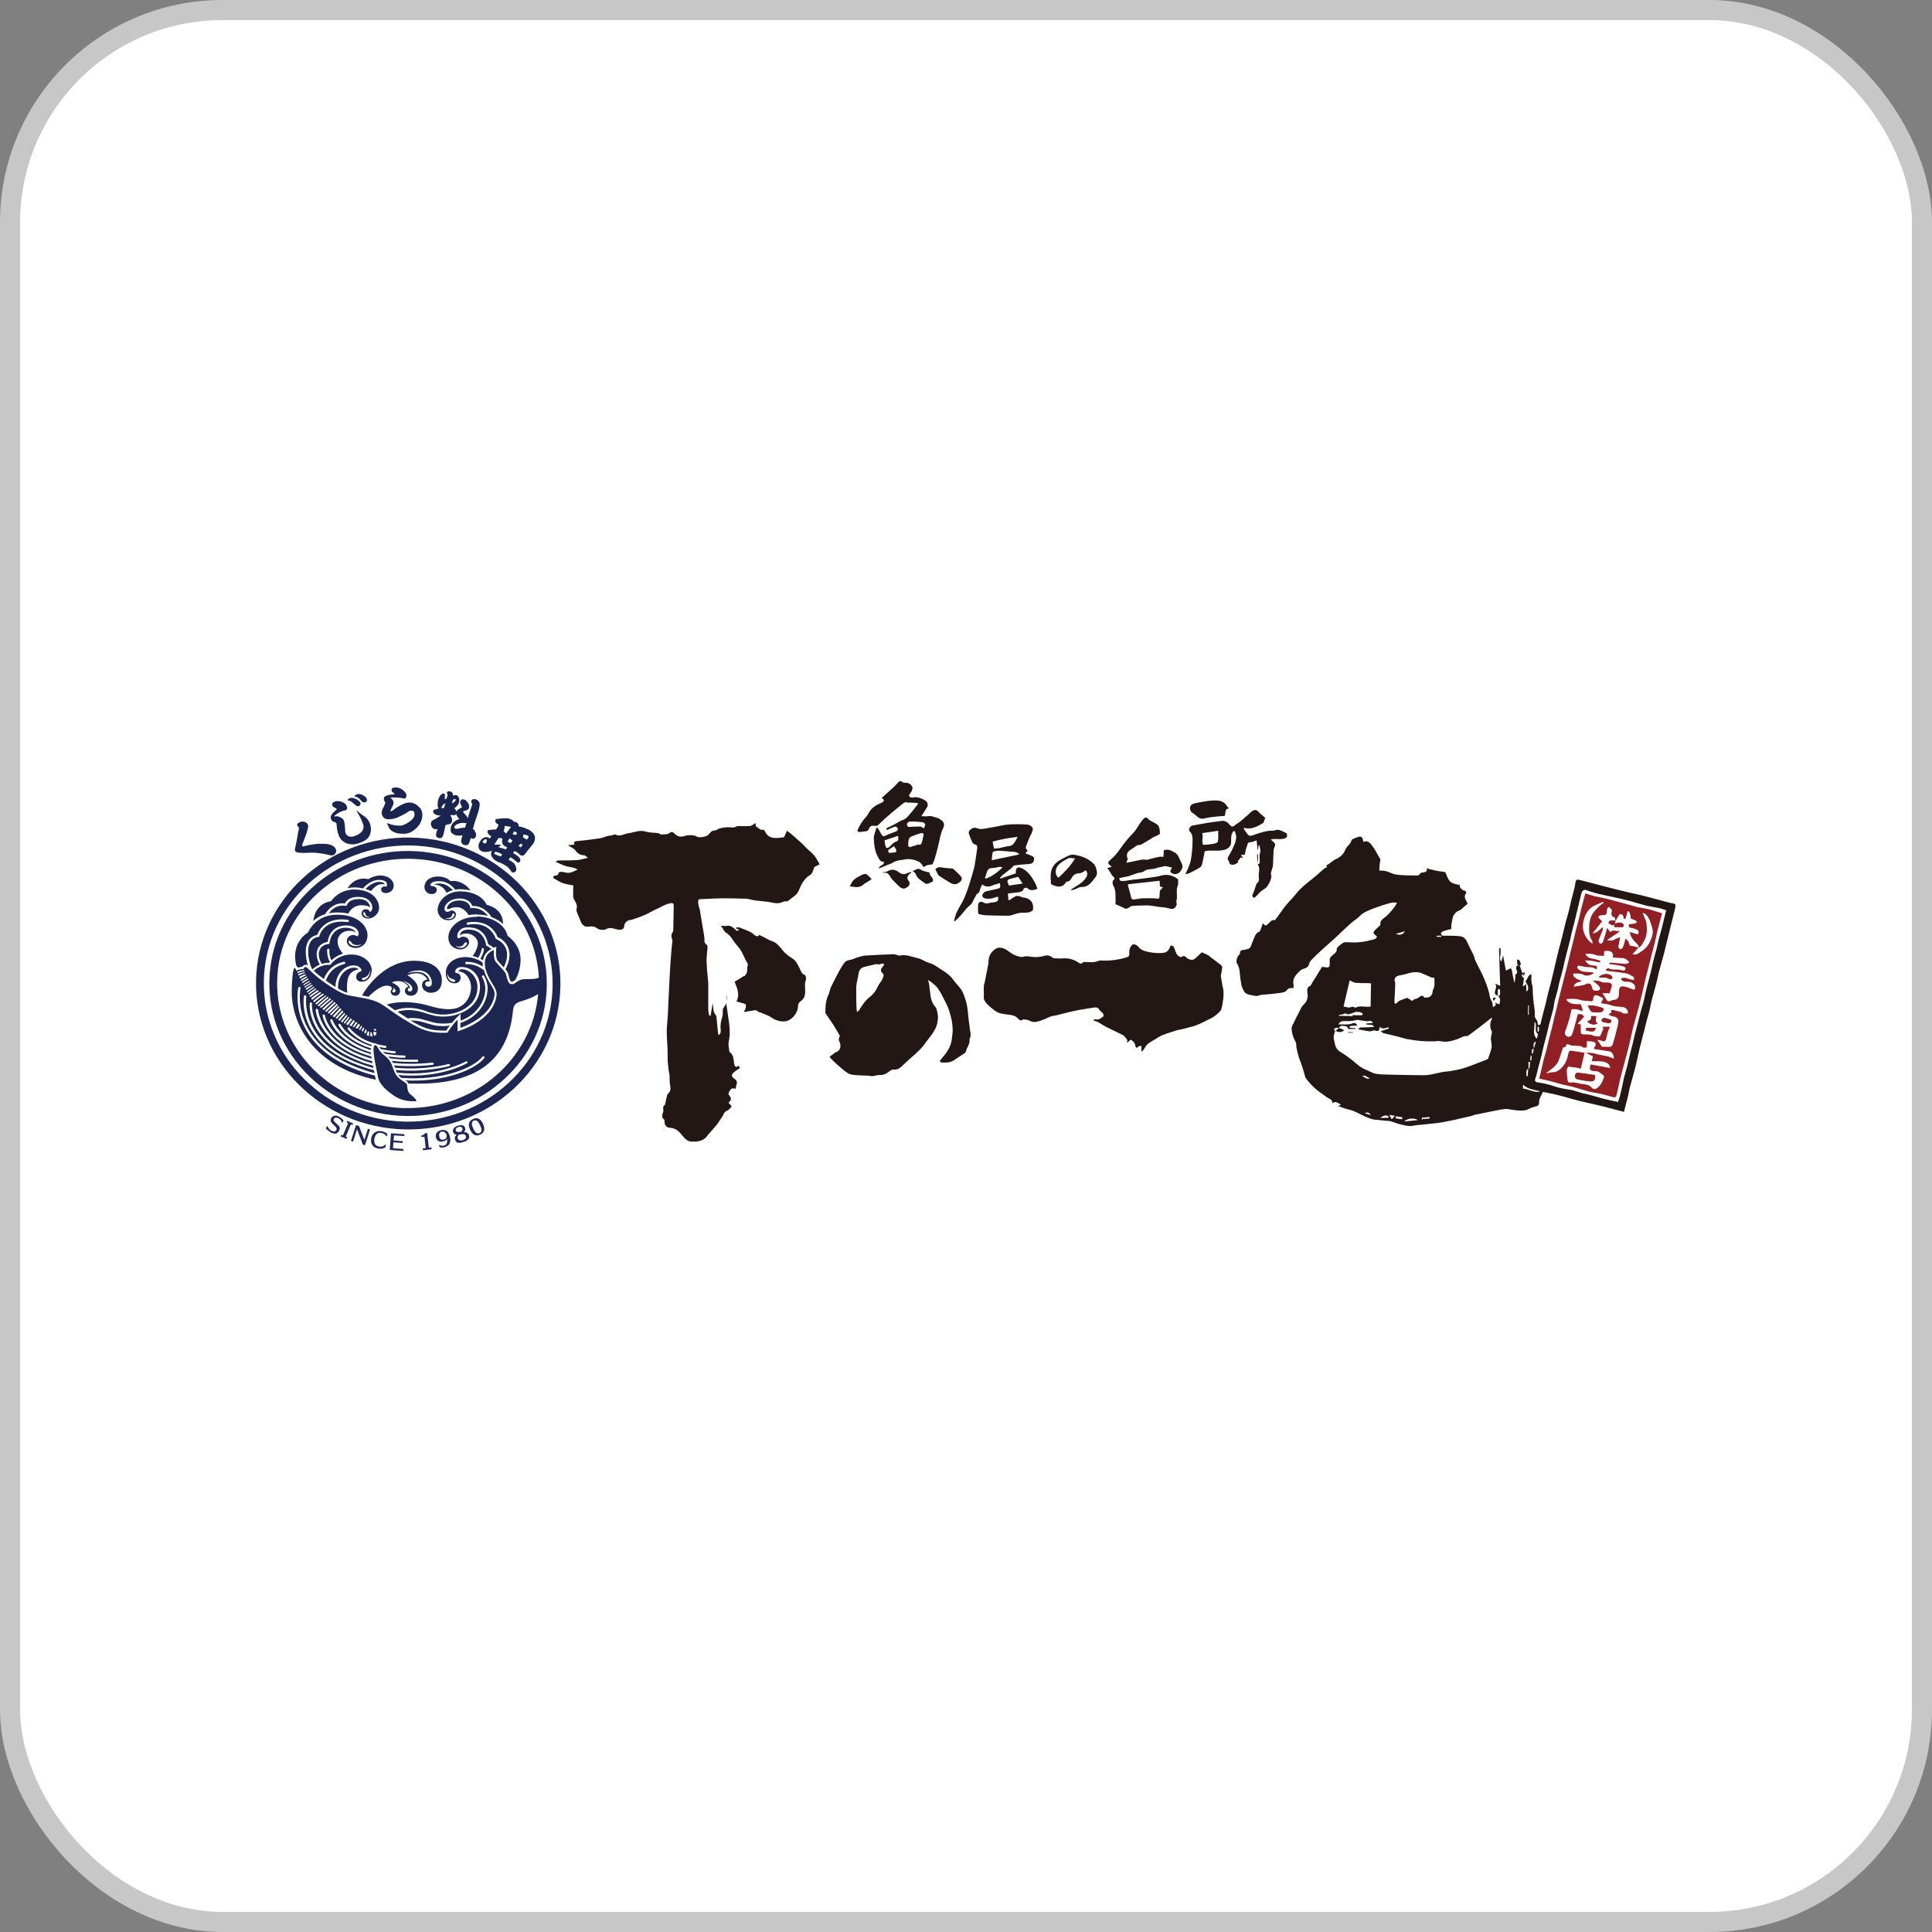 <?xml version="1.0" encoding="UTF-8"?>
<svg id="_レイヤー_1" data-name="レイヤー 1" xmlns="http://www.w3.org/2000/svg" viewBox="0 0 136.42 136.42">
  <rect x="0" y="0" width="136.42" height="136.42" fill="#808080" stroke="none"/>
  <defs>
    <style>
      .cls-1 {
        fill: #911f23;
      }

      .cls-1, .cls-2, .cls-3 {
        fill-rule: evenodd;
      }

      .cls-2, .cls-4 {
        fill: #221714;
      }

      .cls-5, .cls-3 {
        fill: #fff;
      }

      .cls-6, .cls-7 {
        fill: none;
      }

      .cls-8 {
        fill: #1d2551;
      }

      .cls-9 {
        fill: #1a254f;
      }

      .cls-7 {
        stroke: #c7c7c7;
        stroke-miterlimit: 10;
        stroke-width: 1.42px;
      }

      .cls-10 {
        fill: #21275e;
      }
    </style>
  </defs>
  <g>
    <rect class="cls-5" x=".71" y=".71" width="135" height="135" rx="15" ry="15"/>
    <rect class="cls-7" x=".71" y=".71" width="135" height="135" rx="15" ry="15"/>
  </g>
  <g>
    <rect class="cls-6" x=".71" y="36.92" width="135" height="62.58" rx="6.95" ry="6.95"/>
    <g>
      <path class="cls-2" d="M107.31,68.18s-.07,0-.1,0c-.03-.05-.08-.09-.08-.14-.01-.1,0-.19,0-.29.22.02.22.2.26.34,0,.02-.05.06-.07.09Z"/>
      <path class="cls-2" d="M105.62,70.49s-.09.1-.13.15c-.02,0-.04,0-.06,0,0-.06-.02-.13.01-.17.03-.03.11-.02.16-.02,0,.02.01.03.02.05Z"/>
      <path class="cls-3" d="M117.64,64.27c-.04.16-.08.32-.12.49-.06.24-.12.49-.18.73-.07.27-.15.54-.22.81-.06.24-.11.49-.17.73-.08.3-.16.6-.24.9-.06.22-.1.45-.15.68-.1.41-.22.81-.32,1.22-.07.28-.12.57-.19.86-.06.22-.13.44-.19.67-.07.25-.13.5-.19.74-.08.31-.16.61-.24.92-.05.21-.1.43-.15.65-.07.27-.15.54-.21.81-.06.25-.11.49-.17.74-.07.27-.14.53-.22.8,0,.01-.01.02-.01.04-.1.44-.19.87-.29,1.31-.04.16-.1.31-.14.43-.36-.08-.72-.15-1.07-.24-.27-.07-.53-.16-.8-.23-.21-.06-.43-.09-.64-.15-.25-.07-.5-.14-.74-.22-.02,0-.05,0-.08-.01-.28-.05-.56-.1-.84-.16-.22-.05-.44-.15-.66-.2-.27-.07-.54-.13-.82-.17-.21-.03-.24-.11-.18-.3.09-.24.13-.5.2-.75.07-.27.15-.55.22-.82.06-.23.11-.47.16-.7.07-.28.15-.56.22-.84.06-.24.11-.48.17-.72.07-.29.16-.58.24-.87.03-.12.06-.25.08-.37.03-.14.04-.27.07-.41.06-.25.14-.5.21-.75.04-.14.05-.29.09-.43.09-.36.2-.73.29-1.09.04-.15.06-.31.1-.46.08-.34.17-.68.26-1.02.04-.17.09-.33.13-.5.05-.19.08-.39.13-.59.06-.24.13-.48.19-.73.05-.21.11-.41.15-.62.09-.39.18-.79.28-1.18.03-.1.05-.21.1-.31.06-.11.16-.17.29-.12.21.07.41.14.62.2.19.06.39.1.58.14.31.07.62.13.93.2.31.07.62.14.92.22.4.11.8.24,1.2.34.28.07.56.1.84.16.17.04.33.1.55.16ZM111.96,63.09c-.09.35-.19.7-.28,1.05-.06.24-.11.49-.17.74-.07.27-.15.55-.22.82-.06.24-.11.48-.17.71-.07.28-.15.56-.21.84-.06.23-.11.45-.16.68-.12.47-.24.95-.36,1.42-.09.35-.18.71-.27,1.06-.05.21-.1.42-.15.63-.07.27-.14.54-.2.81-.06.23-.11.47-.16.7-.07.29-.15.57-.22.86-.06.23-.11.47-.17.7-.07.27-.15.53-.22.8-.06.23-.11.47-.16.7-.04.18-.09.35-.14.55.3.06.55.11.8.18.27.07.55.16.82.23.24.06.48.1.71.16.15.04.3.08.45.13.26.07.51.16.77.22.28.07.57.11.86.17.17.04.34.09.52.14.13.03.26.08.39.09.04,0,.12-.06.13-.1.06-.19.1-.39.14-.58.05-.24.1-.49.16-.73.11-.42.23-.84.34-1.27.09-.34.19-.68.27-1.03.1-.41.17-.83.28-1.24.1-.42.24-.83.35-1.25.09-.36.18-.72.27-1.08.1-.41.19-.82.29-1.23.12-.51.25-1.03.39-1.54.08-.29.16-.58.23-.88.07-.28.12-.57.19-.85.1-.4.21-.8.32-1.21-.29-.09-.57-.19-.85-.26-.24-.06-.49-.1-.73-.15-.04,0-.08-.01-.12-.02-.27-.07-.54-.14-.81-.22-.27-.07-.53-.15-.8-.22-.22-.06-.44-.12-.66-.17-.26-.06-.53-.1-.8-.17-.2-.05-.39-.12-.63-.19Z"/>
      <path class="cls-2" d="M107.31,68.18c.06.17.12.35.18.53.03-.01.08-.03.18-.07-.02.1-.04.17-.06.26-.05-.05-.08-.08-.11-.11-.01,0-.03,0-.04.01.01.07.01.18.05.19.14.07.09.17.07.27-.02.12-.03.24-.05.36.02,0,.03.02.05.03.04-.05.09-.09.17-.18.01.19.02.35.04.55.16-.12.11-.27.1-.38-.02-.11-.11-.22-.18-.35.15-.11.13-.4.42-.51.01.27-.02.53.05.75.08.23.03.46.06.69.02.22.03.43.06.65.03.27.1.55.07.81-.03.26.27.38.2.63,0,.02.06.07.09.07.04,0,.09-.03.12-.07.02-.03,0-.08.02-.11.07-.28.14-.56.21-.84.04-.17.1-.35.14-.52.06-.24.1-.49.17-.74.06-.26.15-.53.21-.79.06-.24.11-.48.17-.72.05-.2.1-.4.14-.59.08-.34.15-.67.24-1.01.07-.26.15-.52.21-.78.06-.23.11-.47.17-.7.04-.18.08-.35.13-.53.07-.25.15-.5.21-.75.06-.25.11-.51.17-.76.07-.26.15-.52.21-.79.03-.11.04-.23.06-.35.04-.21.09-.25.29-.2.59.15,1.18.31,1.77.46.53.14,1.06.27,1.6.4.46.11.92.2,1.37.32.55.14,1.1.3,1.65.44.02,0,.04.01.06.01.36.06.37.08.29.43-.13.54-.27,1.07-.4,1.61-.13.52-.25,1.04-.38,1.55-.1.4-.23.79-.33,1.19-.08.3-.13.61-.21.91-.1.38-.21.75-.31,1.13-.07.26-.11.52-.17.78-.06.25-.14.5-.21.75-.06.22-.1.44-.16.66-.08.3-.16.6-.23.9-.04.14-.08.28-.11.43-.1.45-.2.9-.31,1.35-.11.44-.24.87-.36,1.31-.06.22-.09.44-.14.66-.09.35-.18.7-.28,1.09-.16-.04-.31-.08-.46-.12-.31-.08-.61-.16-.92-.24-.16-.04-.33-.08-.49-.12-.42-.1-.84-.19-1.26-.29-.31-.08-.62-.16-.92-.25-.29-.08-.58-.16-.88-.23-.27-.06-.54-.11-.8-.16-.01,0-.02,0,0,.03-.06.11-.12.22-.17.34-.04.09-.09.18-.09.27,0,.17.01.34-.22.38-.15.03-.29.09-.38.12-.15.06-.24.13-.35.15-.44.08-.86-.02-1.29-.08-.13-.02-.26.02-.4.03-.04,0-.08,0-.12.02-.3.06-.61.11-.91.18-.3.06-.59.12-.89.18-.09.02-.17.07-.27.09-.44.1-.87.2-1.31.3-.35.07-.7.14-1.06.19-.49.06-.98.1-1.47.15-.16.02-.33.07-.49.06-.22-.01-.43-.07-.65-.12-.33-.08-.65-.26-.97-.25-.24,0-.46-.06-.7-.07-.26,0-.52-.11-.76-.21-.39-.16-.74-.41-1.16-.5-.26-.06-.5-.16-.8-.26.1-.04.15-.07.21-.09-.33-.22-.41-.24-.61-.11.02-.3-.26-.31-.42-.44-.25-.2-.53-.36-.77-.58-.24-.21-.46-.45-.66-.71-.09-.12-.11-.3-.16-.46-.06-.2-.12-.4-.19-.6-.04-.12-.1-.24-.14-.37-.06-.18-.11-.36-.15-.55-.03-.13-.06-.27-.06-.4,0-.19-.1-.32-.17-.47-.09-.21-.15-.46-.16-.69,0-.15.1-.3.17-.45.06-.14.13-.27.2-.41.1-.19.2-.38.29-.57.07-.15.19-.26.3-.38.17-.2.2-.47.16-.73-.02-.19-.05-.36.18-.47.08-.04.12-.18.18-.27.06-.09.12-.18.18-.28.16-.26.31-.51.49-.8.11.01.26.04.41.04.04,0,.12-.06.12-.1.02-.14.02-.29.01-.43,0-.16.09-.22.19-.32.13-.13.33-.21.31-.46,0-.07.11-.16.18-.23.09-.08.19-.14.29-.21.04-.02.1-.03.14-.03.34,0,.67.04,1.01,0,.34-.03.68-.12,1.01-.2.08-.02.14-.09.2-.14.01-.01,0-.08-.03-.1-.24-.18-.29-.24-.03-.48.09-.09.19-.17.28-.26.03-.02.04-.07.03-.11-.02-.22.15-.34.28-.44.28-.2.48-.46.69-.72.07-.09.12-.19.21-.34-.15,0-.28-.03-.39,0-.22.05-.45.12-.66.19-.23.08-.47.16-.7.25-.32.13-.64.24-.89.51-.18.19-.42.32-.62.5-.36.32-.71.66-1.06.99-.29.26-.58.52-.87.78-.3.27-.59.54-.87.83-.08.08-.13.19-.16.3-.05.21-.24.28-.39.32-.21.06-.33.22-.46.36-.23.24-.32.52-.23.84.01.05-.03.11-.04.18-.21-.07-.35,0-.49.17-.08.1-.27.13-.42.15-.26.04-.52.06-.78.09-.06,0-.12.01-.18.02-.19.01-.37,0-.57.08-.16.07-.4-.02-.6-.05-.19-.03-.36-.11-.45-.29-.06-.13-.14-.27-.16-.41-.06-.29-.1-.58-.12-.88-.02-.24-.07-.45-.2-.65-.08-.12,0-.45.13-.57.03-.03.08-.07.08-.11,0-.17.06-.25.23-.26.14-.01.27-.06.41-.1.05-.02.1-.08.12-.13.07-.17.13-.34.2-.51.09-.2.14-.45.39-.54.05-.02.09-.09.11-.15.06-.14.1-.29.16-.45.04.03.07.05.09.08.08.1.14.08.23,0,.17-.13.29-.38.53-.3.11-.15.22-.28.31-.41.15-.21.29-.43.46-.63.24-.29.51-.55.74-.84.29-.37.65-.66,1-.94.34-.26.65-.54.97-.82.05-.05.12-.07.2-.1-.01-.04-.03-.09-.04-.14.26-.11.43-.34.7-.45.25-.11.53-.36.61-.6.1-.29.39-.42.46-.71.01-.05.08-.09.13-.11.13-.06.26-.11.4-.15.13-.03.22.03.26.15.02.06.03.13.05.22.38-.16.53.16.7.38.18.23.28.51.45.75.11.16,0,.29,0,.43,0,.14-.02.29-.03.45.06,0,.11.02.16.02.27-.02.49.09.74.19.25.11.54.11.82.13.29.02.58.01.87.02.12,0,.22,0,.29-.13.03-.06.15-.08.23-.09.21-.02.27-.07.25-.3.09.03.15.07.23.08.27.06.53.14.8.16.3.03.27.02.38.29.09.24.21.49.51.56.11.03.22.06.34.1.02-.02.03-.04.05-.06.01.08,0,.18.05.24.06.08.14.18.23.2.15.03.24.11.16.23-.15.23-.02.41.07.58.1.17,0,.19-.09.26-.07.05-.12.12-.19.17-.07.06-.14.14-.22.17-.26.08-.48.33-.51.61-.02.14-.06.27-.08.41-.01.08,0,.17,0,.3-.12.03-.28.06-.45.11-.1.03-.2.08-.28.15-.02.01.03.14.08.2.02.03.1,0,.15.01.35,0,.7,0,1.05.03.25.02.45.14.56.4.13.31.3.6.44.9.07.14.09.31.16.45.16.35.35.68.51,1.03.1.21.18.42.26.64.09.27.2.54.23.82.02.19.13.3.18.45.03.1.03.2.05.34.1-.08.15-.12.2-.16-.01-.07-.02-.15-.03-.19.07.04.14.12.21.12.15.01.09-.12.11-.2.04-.17-.03-.29-.15-.4.1.03.15,0,.16-.11,0-.09.01-.17,0-.26,0-.04-.04-.08-.06-.12-.03.03-.09.06-.1.1,0,.13,0,.26,0,.38-.17-.01-.23-.11-.2-.27.02-.12.07-.23.09-.35,0-.05-.03-.11-.06-.21.12.06.22.1.34.15-.03-.92-.06-1.78-.08-2.65.03,0,.07,0,.1,0,0,.15.02.3,0,.45-.02.15-.09.31.07.49.04-.16.07-.29.11-.45.07.37.13.71.2,1.08.08-.03.15-.05.2-.09.15-.1.2-.07.23.11.05.29.1.58.19.87.02-.14.03-.28.05-.41.01-.09-.05-.21.1-.26.03-.01.04-.17,0-.23-.08-.13-.05-.24.02-.35.03,0,.07,0,.1,0ZM108.31,74.05c.05-.16.09-.33.14-.5-.17.04-.19.16-.14.5-.04.02-.12.03-.13.05-.02.1-.01.2-.01.29.02,0,.05,0,.07,0,.02-.12.04-.23.06-.35ZM107.91,75.45c-.21.15-.11.36-.12.54.03,0,.05,0,.08.01.01-.19.03-.37.04-.56.03,0,.09,0,.09,0,.01-.15.03-.3.04-.46-.04,0-.07,0-.11,0,0,.16,0,.32,0,.47ZM94.55,72.59c-.06,0-.13-.03-.19-.02-.05.01-.13.05-.15.09-.02.04.03.1.05.16-.03.14-.09.28-.09.42,0,.16.07.32.09.48.06.33.27.51.55.66.22.13.42.29.62.44.22.17.42.37.65.52.18.12.39.21.6.3.17.08.35.17.54.19.29.04.58.04.87.05.7.02,1.4.03,2.1.04.22,0,.45.01.67-.02.33-.05.65-.14.98-.2.21-.04.42-.04.63-.08.28-.05.56-.1.83-.18.29-.08.56-.2.84-.3.29-.11.57-.22.86-.33.03-.01.06-.03.07-.05.09-.26.2-.52.25-.79.03-.19-.03-.4-.05-.6,0-.07.02-.14.02-.2.02-.12.08-.27.04-.36-.16-.31-.12-.6.02-.89,0-.02-.02-.06-.03-.06-.29.23-.57.46-.86.68-.2.16-.42.31-.63.47-.1.08-.17.16-.34.15-.18-.01-.37.14-.55.2-.4.14-.81.26-1.23.16-.17-.04-.3.02-.45.01-.29,0-.58,0-.87-.02-.37-.03-.73-.09-1.1-.15-.02,0-.04-.01-.05-.02-.29-.08-.59-.16-.88-.23-.22-.06-.46-.1-.68-.16-.07-.02-.12-.09-.18-.14.21-.07.38-.12.56-.18,0-.03,0-.06-.01-.09-.21.03-.43.18-.62-.04-.04.3-.11.35-.35.26-.04-.01-.09,0-.13.01-.09.02-.18.07-.26.05-.26-.03-.52-.09-.78-.14,0,0,0-.02,0-.02.05-.05.1-.09.13-.11.33,0,.66-.02.98-.03-.08-.25-.37-.11-.56-.2,0-.02,0-.03,0-.05.16-.01.31-.03.48-.04-.12-.23-.29-.11-.42-.12-.2-.02-.41-.06-.61-.09-.03,0-.07,0-.1,0-.17.03-.33.07-.5.08-.15.01-.3-.01-.46,0-.13,0-.25.06-.35.23.26,0,.46.02.67,0,.13,0,.25-.04.37-.08.16-.04.24.03.3.17-.15,0-.28,0-.41.02-.07,0-.13.06-.19.08.06.02.12.06.18.07.09.01.19,0,.28,0,0,.02,0,.04,0,.07-.18,0-.35,0-.49,0-.05-.08-.1-.19-.14-.19-.17,0-.38-.13-.52.09ZM117.64,64.27c-.21-.07-.38-.13-.55-.16-.28-.06-.56-.1-.84-.16-.4-.1-.8-.23-1.2-.34-.3-.08-.61-.15-.92-.22-.31-.07-.62-.13-.93-.2-.19-.04-.39-.09-.58-.14-.21-.06-.42-.13-.62-.2-.14-.05-.24.02-.29.12-.05.09-.07.2-.1.31-.09.39-.18.79-.28,1.18-.05.21-.1.42-.15.62-.06.24-.13.48-.19.73-.05.19-.08.39-.13.59-.04.17-.09.33-.13.5-.09.34-.18.68-.26,1.02-.04.15-.06.31-.1.46-.09.37-.2.73-.29,1.09-.04.14-.05.29-.09.43-.06.25-.14.5-.21.75-.03.13-.05.27-.07.41-.02.12-.05.25-.08.37-.08.29-.16.58-.24.87-.06.24-.11.48-.17.72-.07.28-.15.56-.22.84-.06.23-.11.47-.16.7-.07.28-.15.55-.22.82-.07.25-.11.51-.2.75-.07.19-.03.27.18.3.27.04.55.1.82.17.22.06.44.15.66.2.28.07.56.11.84.16.02,0,.05,0,.08.01.25.07.5.15.74.22.21.06.43.09.64.15.27.07.53.16.8.23.35.09.7.16,1.07.24.04-.13.1-.28.14-.43.1-.44.2-.87.29-1.31,0-.01,0-.02.01-.04.07-.27.15-.53.22-.8.06-.25.11-.49.17-.74.07-.27.14-.54.21-.81.05-.21.1-.43.15-.65.08-.31.16-.61.24-.92.06-.25.12-.5.19-.74.06-.22.13-.44.19-.67.07-.28.12-.57.19-.86.1-.41.22-.81.32-1.22.06-.23.1-.45.15-.68.07-.3.16-.6.24-.9.06-.24.11-.49.17-.73.07-.27.15-.54.22-.81.06-.24.12-.49.18-.73.04-.17.08-.33.12-.49ZM101.26,69.04c-.08,0-.16,0-.21-.03-.22-.11-.45-.2-.67-.29-.24-.1-.47-.08-.69-.05-.25.04-.49.15-.74.18-.28.04-.44.1-.48.34-.01.08.05.17.05.25,0,.29-.03.59-.04.89,0,.15-.03.31-.01.45.01.11.09.12.17.03.06-.07.13-.13.21-.16.16-.07.33-.13.5-.19.08.04.18.08.26.15.14.12.18,0,.26-.07.01-.01.05,0,.08,0,.06-.02.12-.04.17-.07.15-.08.28-.3.45-.03.01.01.05,0,.08,0,.29.03.49-.14.51-.43,0-.03,0-.07.02-.1.15-.28.11-.58.1-.88ZM95.69,71.16c.37-.2.76-.01,1.09-.09.01-.55.02-1.08.03-1.63-.09-.01-.15-.02-.22-.02-.28,0-.57,0-.85-.02-.06,0-.12-.02-.18-.05-.07-.03-.14-.06-.26-.12-.15.63-.28,1.21-.43,1.84.19.03.35.1.47.06.15-.06.26-.06.36.04ZM95.46,71.7s0-.01,0-.02c.22,0,.43.01.65.01.03,0,.08-.01.1-.04.02-.02.01-.07,0-.09-.06-.09-.43-.15-.54-.09-.06.03-.12.06-.19.07-.15.04-.31.16-.47.01,0,0-.04.02-.07.03-.07.02-.14.05-.21.06-.06.01-.12.02-.18.03,0,.02,0,.04,0,.06.32,0,.65.01.97.02,0-.01,0-.03,0-.04-.03,0-.06-.01-.08-.02ZM107.54,76.59c0,.1,0,.18,0,.27.42.05.79.32,1.23.21-.41-.13-.86-.13-1.23-.48ZM108.59,72.99s-.03,0-.04,0c-.03-.06-.09-.12-.1-.19-.02-.14,0-.27,0-.41,0-.07-.03-.13-.04-.2-.02,0-.04,0-.06.01.03.35-.13.72.08,1.06.02.03.05.05.07.07.02-.03.05-.06.05-.09.02-.09.03-.17.05-.26ZM100.12,79.09c-.27-.18-.77-.13-.96.1.35-.04.66-.07.96-.1ZM98.06,78.92s0-.05,0-.07c-.12-.13-.37-.12-.6.09.2,0,.4-.01.6-.02ZM99.01,79.04c0-.06,0-.15,0-.15-.15-.03-.3-.04-.48-.07.03.09.03.15.05.15.13.03.27.04.43.06ZM100.52,78.96s0,.04,0,.05c.14-.01.29-.02.43-.03,0-.04,0-.08,0-.11-.18.02-.37.03-.55.05,0,0,0,.08-.01.13.01,0,.03,0,.04.01.03-.03.07-.07.1-.1ZM107.96,71h-.06c0,.22,0,.43-.01.65.02,0,.04,0,.06,0,0-.22,0-.43.01-.65ZM96.19,75.99c.18.05.32.28.55.13-.2.01-.32-.27-.55-.13ZM98.56,65.94c.25.12.52.06.64-.18-.22.06-.41.11-.64.18ZM98.11,78.73c.06.12.11.2.15.29.06-.04.1-.06.12-.09.04-.05.06-.1.1-.16-.05,0-.1,0-.15-.01-.06,0-.11-.02-.22-.04ZM108.57,72.86s.04,0,.06,0c.04-.12.08-.25,0-.37-.02,0-.04,0-.06,0,0,.12,0,.24,0,.36ZM96.42,78.57s-.01.04-.02.06c.06.01.12.02.18.04.06.02.12.04.2.07-.08-.19-.21-.2-.36-.17ZM101.77,66.17s0-.06,0-.1c-.11,0-.22,0-.33,0v.08c.11,0,.22,0,.33,0ZM108.04,74.87s.06,0,.09,0c0-.11.02-.22.03-.33-.03,0-.06,0-.08,0-.01.11-.02.22-.04.33Z"/>
      <path class="cls-2" d="M53.35,58.15c0,.09.02.16.02.19.1.07.18.13.26.19.05.03.12.08.16.07.15-.05.21.07.25.15.14.29.39.41.68.42.22.01.44-.03.64-.05.07-.15.13-.28.21-.46.13.1.25.18.36.28.23.2.46.4.68.6.12.11.22.23.33.34.18.18.39.33.55.52.15.19.26.41.39.63-.12.06-.24.11-.36.18-.03.02-.04.07-.06.12-.06.19-.1.36-.31.49-.24.15-.44.4-.58.68-.13.25-.19.56-.44.74-.18.13-.35.27-.52.4,0,0-.03.01-.04,0-.16-.02-.29.05-.44.1-.32.1-.64-.03-.97-.07-.25-.03-.51-.05-.76-.08-.11-.01-.22-.04-.33-.06-.12-.02-.23-.06-.35-.07-.57-.02-1.15-.03-1.72-.03-.36,0-.72.02-1.08.04-.19,0-.38.02-.57.03-.11.19-.03.36,0,.53,0,.04.04.08.05.13.05.26.08.53.13.79.06.37.13.75.19,1.12.01.09.02.18.02.28,0,.14,0,.25.14.34.05.03.09.13.08.2-.02.29-.06.57-.07.86,0,.21.02.42.03.62,0,.09,0,.18.02.28.02.25.05.51.07.76,0,.09,0,.18,0,.28,0,.19,0,.39,0,.58,0,.32,0,.65,0,.97,0,.14.02.27.05.41,0,.04.07.07.11.1.05-.31.1-.58.14-.85.01,0,.02,0,.03,0,0,.05,0,.1.01.15.02.22.02.45.19.62.04.04.05.11.05.16.04.37.07.74.11,1.11,0,.04.03.09.05.15.14-.1.15-.24.14-.36-.04-.31,0-.6.1-.89.06-.16.04-.35.05-.52,0-.03,0-.07.01-.09.08-.13.16-.26.25-.39,0,.09,0,.2.02.3.06.39.12.78.17,1.17.02.14.02.28.03.41.03.3-.02.6-.07.89-.04.2.03.41.05.62,0,.02.02.05.04.07.25.19.25.47.29.74,0,.05.01.1.03.15.06.18.16.19.28.05.03.05.07.11.11.18-.08.05-.17.09-.24.15-.11.09-.25.17-.31.28-.06.14.04.25.18.34.12.07.19.21.13.38-.04.11-.05.23-.07.34-.02-.02-.04-.04-.06-.06-.09.01-.24,0-.27.05-.07.14-.26.29-.12.45.19.21.14.35-.05.5.02.03.02.05.04.06.06.08.19.18.17.22-.05.1-.15.2-.25.26-.14.07-.26.13-.32.3-.05.15-.18.28-.27.43-.07.1-.12.21-.2.3-.18.22-.38.43-.57.65-.05.06-.1.13-.15.19-.27.33-.66.36-1.04.35-.28,0-.48-.19-.64-.39-.24-.3-.48-.57-.91-.59-.24,0-.38-.19-.38-.44,0-.05,0-.13-.03-.15-.19-.13-.15-.3-.08-.47.02-.05.03-.11.03-.17,0-.13-.07-.27.09-.36.02-.01.03-.07.04-.11.04-.19.08-.38.13-.57.01-.05.04-.12.08-.15.26-.22.13-.49.11-.75,0-.07,0-.13-.01-.2,0-.09,0-.17,0-.26,0-.11-.03-.22-.05-.32-.03-.23-.06-.45-.08-.68-.02-.27,0-.54-.01-.82-.02-.6-.1-1.2-.04-1.79.08-.77.08-1.55.13-2.32.02-.28.02-.57.04-.85.03-.67.08-1.35.13-2.02.02-.27.06-.54.08-.81,0-.02-.02-.05-.03-.07-.04-.17-.09-.34.05-.5.04-.05.04-.14.04-.21.01-.54.02-1.08.03-1.62,0-.17-.02-.25-.23-.21-.24.04-.45.14-.65.25-.17.09-.35.16-.53.25-.17.09-.34.19-.51.27-.16.07-.32.14-.48.2-.2.07-.4.14-.59.2-.07.02-.16.01-.23.05-.14.09-.26.17-.27.38-.02.26-.25.3-.5.25-.25-.06-.51-.18-.79-.02-.12.07-.31.05-.46.02-.14-.03-.26-.17-.4-.2-.14-.03-.3,0-.45,0-.07,0-.15,0-.21-.04-.08-.04-.13-.12-.21-.2-.09-.21-.19-.44-.29-.69-.04-.1-.09-.23-.06-.33.08-.26-.05-.43-.16-.63-.04-.07-.08-.16-.08-.24,0-.25,0-.51.01-.78-.25-.05-.5-.08-.74-.16-.23-.08-.43-.23-.65-.35-.02-.01-.04-.08-.03-.1.03-.04.08-.07.12-.08.13-.01.24-.02.26-.2,0-.04.18-.09.27-.07.24.06.48.12.72,0,.11-.05.23-.09.35-.16-.24-.16-.52-.16-.78-.23-.26-.08-.5-.2-.78-.32.07-.03.13-.09.2-.09.45-.01.9,0,1.35-.03.23-.02.46-.1.74-.16-.1-.07-.19-.18-.28-.18-.27-.01-.44-.12-.6-.34-.12-.16-.35-.24-.53-.36.03,0,.11-.02.19-.03.08,0,.17-.01.28-.02-.1-.21-.01-.23.17-.25.54-.05,1.09-.12,1.63-.2.18-.03.35-.11.53-.16.08-.02.17-.02.26-.04.05,0,.11-.03.16-.04.04-.01.1-.04.13-.03.32.19.6-.04.9-.08.41-.05.81-.26,1.25-.12.26.08.54.07.81.1.07,0,.13.05.2.07.03.01.06.04.08.04.22-.03.45.02.64-.15.04-.03.13-.04.17-.02.13.09.24.23.38.28.14.05.32.04.46-.01.2-.08.66-.09.85.04.16.11.7.02.83-.13.12-.14.22-.3.45-.3.12,0,.23-.12.35-.15.17-.04.34-.07.51-.08.16,0,.31.02.47.02.05,0,.11-.05.16-.06.05-.02.11-.04.16-.04.29,0,.58.02.86-.01.12-.01.23-.13.37-.21Z"/>
      <path class="cls-2" d="M82.68,66.77c.07.01.13.02.16.02.19.29.14.71.57.8.14-.12.24-.11.41.06.12.12.41.17.54.06.18-.15.34-.32.5-.47.11.05.26.12.41.19.06.03.12.07.17.12.26.2.53.4.79.61.05.04.08.13.07.19-.02.17-.06.35-.09.52,0,.01-.02.03-.01.04.04.24.08.47.12.7.02.12.07.24.07.36.01.17.01.34-.01.51-.04.27-.06.55-.15.8-.07.17-.25.29-.4.42-.12.1-.26.17-.39.24-.24.12-.48.24-.72.35-.17.08-.35.14-.53.2-.04.01-.08.01-.12.02-.23.06-.45.12-.68.18-.08.02-.17.02-.25.05-.35.11-.71.21-1.05.35-.21.08-.4.22-.6.34-.21.13-.44.23-.58.44-.06.1-.12.2-.19.29-.02.03-.05.05-.07.08-.02,0-.03-.01-.05-.02,0-.06,0-.13,0-.19,0-.06,0-.12,0-.18-.08.02-.19,0-.22.05-.11.17-.21.02-.21-.03-.01-.22-.15-.34-.32-.46-.07.06-.15.13-.28.23.02-.1.03-.16.04-.19-.07-.09-.12-.18-.19-.25-.04-.05-.09-.09-.15-.12-.39-.2-.79-.38-1.18-.58-.19-.1-.37-.23-.57-.33-.09-.05-.2-.07-.3-.11,0-.02.01-.05.02-.07.03,0,.07-.03.1-.02.23.07.39-.07.55-.18.04-.02.04-.17,0-.22-.08-.11-.22-.18-.29-.3-.08-.14-.2-.14-.32-.13-.25.03-.5.08-.75.12-.25.04-.51.08-.76.14-.28.06-.55.14-.82.2-.17.04-.34.1-.51.12-.32.03-.57.22-.85.31-.28.09-.58.23-.89.04-.11-.07-.27-.06-.43-.1-.19.13-.25.1-.44-.1-.09-.1-.25-.16-.39-.19-.3-.06-.62-.06-.9-.16-.23-.08-.43-.26-.62-.42-.16-.13-.32-.29-.41-.47-.07-.14-.03-.33-.04-.49,0-.16-.01-.33,0-.49,0-.09.04-.18.06-.28.07-.35.14-.71.21-1.06.03-.14.06-.28.06-.42.01-.33.13-.6.4-.82.23-.18.42-.19.69-.09.28.1.46.34.74.45.23.09.44.19.71.11.18-.05.4.02.6.03.09,0,.19.02.28.01.17-.02.35-.03.52-.09.26-.08.45.02.64.16.03.02.09.02.14.02.18,0,.36.02.53,0,.39-.03.75.07,1.08.28.1.07.22.15.35,0,.03-.04.14-.02.21-.02.29.01.58.04.87-.08.13-.05.29-.02.43-.02.5,0,.98-.06,1.46-.2.31-.09.3-.11.29-.43,0-.13.05-.29.13-.4.16-.25.42-.05.49.03.2.26.45.33.75.39.36.07.71.11,1.08.05.3-.05.36-.27.46-.47,0-.02.01-.04.03-.07Z"/>
      <path class="cls-2" d="M66.34,74.94c.14-.18.28-.35.42-.53.26-.34.43-.71.46-1.14.01-.16.05-.33.05-.49,0-.23-.02-.47-.06-.69-.05-.25-.12-.51-.2-.75-.08-.24-.19-.47-.31-.7-.15-.3-.3-.6-.49-.87-.13-.18-.32-.31-.5-.46-.05-.04-.12-.07-.18-.1.02.09.05.17.07.26,0,.02.01.05.01.08.03.23.06.46.09.69.03.34.14.63.37.89.07.08.08.22.11.33.03.14.06.29.05.43-.02.19-.04.39-.11.58-.08.21-.2.4-.33.58-.13.19-.29.37-.42.56-.41.6-1.01,1.02-1.52,1.52-.2.19-.42.44-.77.39-.07,0-.17.04-.23.09-.22.17-.44.32-.75.3-.2-.01-.42.11-.61.07-.21-.04-.41-.03-.61-.04-.3-.02-.61-.01-.88-.1-.23-.08-.42-.28-.62-.44-.2-.16-.39-.34-.58-.52-.09-.09-.17-.19-.23-.26.14-.1.24-.17.33-.24.03-.02.05-.06.09-.07.4-.12.43-.51.25-.83-.03-.06,0-.15.02-.23,0-.04.05-.09.04-.11-.14-.25-.29-.5-.44-.75-.18-.28-.37-.54-.56-.82-.03-.04-.02-.1-.02-.15,0-.42.04-.84.24-1.23.07-.14.07-.31.13-.44.15-.31.31-.62.47-.93.13-.25.27-.5.43-.74.1-.17.25-.27.46-.3.2-.02.38-.14.57-.19.19-.05.39-.11.59-.12.64-.04,1.27-.07,1.91-.09.11,0,.21.04.32.07.04,0,.08.04.11.03.46-.12.87.09,1.3.18.27.06.51.25.79.33.37.1.66.35.97.54.27.17.54.37.72.63.18.26.41.46.58.71.12.18.2.4.27.61.13.38.19.76.22,1.16.04.48.12.95.18,1.42,0,.07-.02.14-.04.21,0,.04-.05.07-.04.11.05.34-.21.59-.27.9,0,.03-.03.05-.05.07-.25.17-.5.32-.74.49-.3.21-.62.2-.96.18-.01-.02-.03-.04-.04-.06ZM62.08,68.12c-.06-.01-.15-.06-.23-.04-.26.05-.51.13-.76.18-.26.05-.41.19-.46.45-.02.1-.03.19-.05.29-.04.23-.11.45-.12.68-.01.52,0,1.04.02,1.56,0,.08.03.16.04.23.06-.06.12-.11.18-.17,0,0,0-.03,0-.04.2-.3.39-.61.69-.84.14-.11.27-.24.38-.39.11-.15.19-.33.28-.5.09-.15.22-.27.27-.43.03-.11.15-.25-.01-.39-.14-.12-.14-.28,0-.42.05-.05.08-.13.12-.2-.02-.02-.04-.04-.06-.06-.09.02-.19.04-.32.07Z"/>
      <path class="cls-2" d="M53.61,66.01c.16.08.3.16.45.23.14.07.28.16.44.21.5.15.68.66,1.06.95.13.1.27.2.41.29.29.19.39.5.54.79.07.14.11.28.28.34.14.06.16.31.07.52-.02.05-.02.12-.02.19,0,.33.08.67-.11.98-.07.1-.19.17-.28.26-.05.06-.1.15-.1.22,0,.41-.21.74-.51.96-.33.25-.73.2-1.1.05-.16-.06-.29-.18-.45-.26-.21-.1-.43-.18-.65-.27-.03-.01-.08,0-.09-.02-.18-.23-.41-.05-.61-.06-.11,0-.23.05-.34.07-.02-.02-.04-.03-.06-.05.04-.07.09-.14.11-.21.02-.08.03-.18.01-.26,0-.03-.08-.07-.13-.08-.17-.05-.35-.09-.53-.15.25-.46.07-.91-.13-1.39.22-.13.45-.27.68-.42,0,.01.01.02.02.03.05-.08.12-.15.16-.24.07-.17-.02-.35.08-.54.04-.07-.11-.25-.17-.38-.11-.23-.21-.47-.34-.68-.13-.2-.3-.38-.45-.57-.1-.13-.17-.27-.27-.39-.12-.13-.26-.24-.4-.34-.09-.13-.17-.27-.26-.4,0,0,0-.02.01-.02.14,0,.27.03.43,0,.19-.04.42.11.58.28.09.1.14.1.24-.01-.07-.03-.14-.06-.21-.08,0-.02,0-.05.01-.07.08,0,.17-.02.23,0,.32.14.67.22.96.44.11.09.3.32.46.07Z"/>
      <path class="cls-2" d="M70.66,62.03c.35-.12.7-.24,1.07-.36,0-.04,0-.1,0-.15,0-.23.16-.33.38-.23.33.14.56.39.75.67.1.15.19.31.27.47.05.1.08.22.12.33-.28.11-.5.16-.72-.06-.03-.04-.23,0-.24.04-.06.23-.24.24-.41.27-.23.03-.46.05-.71.08.01.18.02.31.03.44.02.01.04.03.06.04.16-.1.3-.22.47-.29.08-.04.19,0,.29.01.07.01.13.08.19.08.55.03.82.39.72.91-.27.22-.56.15-.85.17-.23.02-.45.12-.68.18-.06.02-.13.03-.19.03-.52,0-1.03-.01-1.54-.03-.18,0-.36-.04-.53-.08-.04,0-.08-.1-.08-.15-.01-.14,0-.29,0-.44,0-.26.17-.36.39-.23.14.08.26.08.4.03.12-.04.27-.03.4-.06.23-.06.26-.12.22-.39-.09.03-.18.05-.27.08-.23.08-.47.1-.7.03-.06-.02-.15-.12-.14-.18,0-.08.07-.18.14-.24.08-.06.19-.08.29-.1.23-.05.45-.1.68-.15.15-.03.19-.11.13-.39-.2.06-.41.11-.6.19-.18.08-.48.07-.65-.11-.06.15-.13.27-.16.41-.03.1-.04.18-.16.24-.09.04-.13.18-.19.28-.04.07-.09.14-.12.22-.07.25-.29.36-.45.53-.15.17-.29.36-.44.53-.09.1-.19.19-.28.28-.04.04-.09.08-.13.12-.02,0-.04-.01-.06-.02.06-.2.1-.42.19-.61.16-.34.38-.65.53-.99.16-.36.28-.73.4-1.1.11-.35.21-.71.31-1.07.03-.11.04-.23.06-.34.05-.34.11-.68.15-1.02.02-.13-.01-.24-.18-.28-.07-.02-.14-.09-.17-.16-.09-.2-.18-.4-.24-.61-.03-.12.03-.21.16-.31.22-.17.39-.06.59-.01.1.02.21,0,.32-.01.3-.05.6-.11.9-.16.21-.04.42-.09.63-.12.24-.03.49-.04.73-.04.26,0,.51,0,.77.02.17.02.35.1.41.26.04.1-.05.25-.09.38-.02.07-.07.12-.1.19-.1.23-.19.47-.28.7-.02.06-.03.17,0,.19.15.11.12.18-.02.26-.01,0,0,.05-.01.06.13.05.26.1.38.15.22.1.26.16.19.39-.04.14-.17.2-.33.21-.34.02-.69.05-1.02.1-.09.01-.16.14-.24.21-.2.16-.41.31-.61.47-.07.06-.12.13-.18.19,0,.02.02.03.03.05ZM70.18,59.84s-.01.04-.02.07c.14,0,.28,0,.42-.03.23-.04.45-.12.68-.14.17-.01.27-.1.35-.21.09-.12.15-.26.25-.44-.62.08-1.21.17-1.77.34.03.16.06.29.08.41ZM70.03,60.74c.67-.14,1.29-.27,1.91-.4,0-.02.02-.03.03-.04-.08-.04-.16-.11-.24-.13-.1-.03-.21-.02-.31-.03-.24-.02-.48-.05-.73-.06-.1,0-.21-.02-.31,0-.1.02-.27.04-.28.1-.05.17-.05.35-.07.56ZM70.79,61.24c-.09-.01-.16-.04-.21-.03-.17.02-.33.08-.5.08-.19,0-.32.07-.38.25-.05.15-.1.3-.15.45.02.02.04.03.07.05.44-.17.82-.44,1.18-.81ZM71.9,61.91c-.21.06-.41.1-.61.16-.16.05-.19.15-.11.3.03.05.04.11.06.16.31-.04.61-.09.97-.14-.1-.15-.2-.3-.31-.47Z"/>
      <path class="cls-2" d="M62.62,58.47c.18-.09.36-.17.54-.26.19-.1.36-.23.56-.3.23-.07.36-.23.5-.39.21-.24.4-.5.6-.75,0-.02-.02-.05-.03-.07-.18-.01-.36-.02-.54-.03-.05,0-.1.02-.14,0-.19-.07-.3.02-.44.14-.23.2-.48.38-.71.58-.31.27-.63.54-.92.84-.1.1-.19.09-.29.08-.27-.02-.32.03-.43.28-.03.07-.12.1-.19.11-.09,0-.18.02-.27.03-.08,0-.16.03-.23.02-.04,0-.09-.11-.08-.14.16-.33.33-.65.6-.92.13-.13.19-.33.31-.47.1-.13.23-.24.37-.33.14-.09.3-.15.46-.23.17-.09.15-.19-.03-.32.28-.25.55-.5.82-.74.11-.1.21-.21.31-.32.1-.11.18-.19.32-.06.06.05.16.05.24.05.22,0,.36.11.46.27.04.06.02.18-.01.26-.04.11-.13.2-.19.31-.02.03-.02.11,0,.13.05.04.13.09.19.08.36-.09.66.04.96.22.13.08.19.3.11.44-.13.22-.28.44-.41.65.15,0,.33.03.49,0,.23-.04.42.07.63.12.11.03.21.11.31.18.19.14.21.34.1.56-.08.17-.14.36-.19.55-.06.25-.1.5-.17.75-.07.28-.15.57-.23.85-.04.12-.09.24-.14.36-.01.03-.06.05-.1.05-.23,0-.38.05-.53.18-.08-.1-.15-.2-.23-.3-.02-.02-.05-.04-.08-.06-.12-.05-.24-.12-.37-.15-.14-.04-.3-.06-.45-.06-.14,0-.28.05-.42.06-.26.02-.5.09-.73.24-.08.05-.19.07-.28.11-.13.05-.26.11-.4.17-.07.03-.13.05-.21.08.02-.26.39-.18.35-.46-.28,0-.35-.23-.45-.41-.2-.39-.24-.82-.26-1.24-.01-.25.12-.51.19-.76.03,0,.05,0,.08,0,.09.15.18.3.26.45.07.12.13.19.29.11.24-.12.5-.2.74-.3.06-.02.14-.09.14-.14,0-.06-.05-.16-.11-.19-.06-.03-.15,0-.22.03-.15.06-.29.13-.44.2-.02-.04-.03-.08-.05-.11ZM64.85,59.61s.08.07.11.05c.06-.03.11-.11.13-.17.05-.15.08-.31.11-.47.01-.05.03-.14,0-.16-.04-.03-.12-.05-.18-.03-.24.08-.48.15-.71.26-.07.03-.13.13-.15.22-.03.13-.03.26-.03.39,0,.04.08.12.1.12.19-.05.38-.11.61-.19ZM62.46,59.34c.01.1.03.23.05.35.05.21.13.24.29.11.15-.12.27-.31.44-.36.27-.08.17-.24.18-.42-.33.11-.63.21-.97.32ZM65.32,58.18s-.1-.11-.16-.12c-.29-.03-.59-.06-.88-.05-.1,0-.27.07-.23.26.04.17.18.12.29.11.21,0,.42-.02.63-.02.06,0,.12.04.17.08.08.05.13.04.15-.06.01-.06.02-.13.04-.21ZM63.13,59.75c-.13.08-.27.17-.41.28-.02.02.03.19.06.19.16,0,.31-.01.47-.04.02,0,.05-.12.03-.17-.03-.08-.09-.15-.15-.26Z"/>
      <path class="cls-2" d="M78.77,63.81c0-.12.01-.27,0-.42,0-.3,0-.6-.17-.88-.05-.09-.06-.29,0-.34.22-.17,0-.25-.06-.34-.1-.18-.22-.34-.35-.54.13-.03.21-.05.28-.07,0-.03,0-.06,0-.06-.27-.17-.29-.26-.04-.47.39-.31.64-.73.93-1.12.23-.31.5-.58.76-.87.13-.15.22-.34.34-.51.08-.12.16-.24.25-.34.11-.11.22-.2.37-.02.1.12.28.17.42.26.09.06.2.11.27.19.05.06.08.15.1.23.02.09.03.18.03.26,0,.05,0,.12-.03.14-.17.09-.34.17-.52.25-.04.02-.06.06-.1.08-.15.09-.29.17-.44.26-.11.06-.22.15-.33.16-.25,0-.39.19-.58.3-.23.13-.42.32-.28.65.03.06-.05.17-.09.31.27-.05.49-.09.71-.14.22-.05.44-.12.68-.07.09.02.2-.04.29-.06.21-.05.43-.11.64-.15.09-.02.19,0,.3,0,.01-.16.02-.31.03-.46.31-.12.55.03.79.17.22.13.28.36.38.57.09.18.21.36.11.56-.06.14-.17.29-.3.34-.16.07-.37.06-.51-.11-.02-.02,0-.08,0-.11.03-.07.08-.14.11-.2-.18-.04-.31-.07-.47-.11-.21.05-.47.09-.72.17-.26.08-.55.01-.79.2-.12.09-.3.09-.46.13-.17.05-.33.12-.5.17-.03.01-.06.03-.09.04-.23.05-.45.09-.69.14-.01.15.08.22.2.21.2,0,.39-.04.59-.07.01,0,.02-.01.04-.01.34-.04.68-.07,1.02-.12.38-.06.75-.08,1.12-.19.4-.11.8-.02,1.14.24.03.02.04.08.04.12,0,.12.02.25-.03.35-.15.36.02.75-.1,1.1,0,.02,0,.04.01.06,0,.08.04.18,0,.24-.08.16-.19.29-.41.24-.13-.03-.26-.07-.4-.09-.13-.02-.26-.02-.39-.04-.23-.03-.45-.08-.68-.1-.22-.02-.44,0-.65,0-.14,0-.29,0-.43.02-.1,0-.21,0-.28.05-.3.21-.32.19-.64.02-.13-.07-.28-.12-.47-.2ZM79.65,62.44c0,.06,0,.08,0,.11.07.26.16.51.21.78.03.14.09.2.22.18.2-.02.4-.07.6-.08.27-.01.54,0,.81,0,.12,0,.32.06.35,0,.06-.11.03-.26.05-.4,0-.07.02-.14.05-.19.04-.06.11-.11.18-.17-.1-.04-.16-.06-.22-.09,0-.14-.01-.27-.02-.39-.76.08-1.49.17-2.24.25Z"/>
      <path class="cls-2" d="M88.82,61.01c.12,0,.13-.08.13-.17,0-.22-.04-.45.03-.65.07-.2-.07-.32-.02-.49-.03,0-.06,0-.09,0-.02.12-.04.24-.07.36-.02-.23-.04-.47-.07-.72-.17.05-.3.13-.43.13-.23-.02-.21.18-.25.28-.09.18-.11.4-.15.6-.1,0-.17.01-.28.02.06.08.1.12.13.17,0,.01-.01.02-.02.04-.06-.02-.11-.04-.13-.04-.05.08-.1.15-.15.23-.02,0-.03-.02-.05-.02,0,.05.02.1.02.16-.11.05-.22.14-.34.15-.11,0-.28,0-.29-.19,0-.02,0-.04-.01-.06-.18-.17-.06-.3.03-.46.14-.23.26-.48.36-.73.07-.16.11-.35.12-.52,0-.13-.06-.27-.1-.41-.03,0-.06,0-.1,0-.04.08-.11.16-.13.25-.03.18-.03.37-.03.55-.01.26-.21.44-.45.51-.48.14-.96,0-1.41.1-.06.31-.12.62-.19.93-.02.09-.1.2-.18.24-.24.15-.5.27-.75.4-.07.03-.16.03-.25.05.16-.33.31-.63.38-.97.09-.48.13-.96.13-1.45,0-.2-.02-.41-.19-.58-.14-.14,0-.4.19-.43.37-.06.74-.14,1.12-.2.29-.05.59-.07.89-.12.28-.05.47.09.63.29.13.14.21.13.36,0,.11-.09.25-.16.36-.25.2-.16.39-.34.59-.51.1-.09.18-.19.3-.25.12-.07.25-.09.38.05.14.16.33.3.5.45-.04.1-.08.23-.13.35-.42.26-.85.49-1.36.36-.02.04-.04.05-.03.06.12.16.21.35.36.47.08.06.27,0,.39-.05.44-.15.87-.3,1.34-.29.02,0,.04,0,.06,0,.33-.17.59.07.86.18.05.02.07.23.03.28-.07.08-.21.12-.33.13-.2.02-.39,0-.59,0-.06,0-.11.02-.21.04.07.06.09.09.12.11.14.11.26.22.14.43-.06.12-.07.27-.07.4,0,.26-.03.53-.03.79,0,.21-.1.42-.15.63-.02.07.04.16.03.23-.02.27-.14.49-.29.71-.13.2-.36.25-.51.42-.12.14-.26.26-.4.4-.17-.09-.18-.13-.08-.34.08-.18.13-.37.2-.56.02-.05.03-.11.07-.14.18-.13.14-.3.12-.47-.01-.1,0-.21.02-.31.03-.19.02-.37-.08-.54h0ZM84.88,58.82c.12.27-.07.58.08.84.23-.02.45-.03.67-.07.13-.02.34-.08.36-.15.05-.25.03-.52.03-.78-.4.06-.77.12-1.14.17Z"/>
      <path class="cls-2" d="M75.63,62.8c.36-.23.74-.41,1.01-.76.17-.22.17-.44.02-.59-.15.12-.3.21-.51.22-.15,0-.33.08-.44.26-.09.14-.18.35-.41.32-.29.5-.68.38-1.09.18,0-.25-.04-.51-.01-.77.05-.43.3-.74.68-.95.22-.12.45-.25.68-.33.13-.05.29-.03.43,0,.46.09.88.26,1.23.61.18.19.21.41.24.63.02.13-.08.29-.17.4-.24.31-.47.64-.95.61-.13,0-.26.1-.4.15-.1.04-.2.06-.3.08,0-.02,0-.04,0-.06ZM75.92,60.61c-.2,0-.38-.06-.5,0-.26.14-.53.28-.73.52-.2.25-.2.65.04.85.44-.4.85-.81,1.18-1.37Z"/>
      <path class="cls-2" d="M86.75,57.08c-.29.06-.19.32-.27.53-.28.02-.57.04-.87.08-.21.02-.42.06-.62.11-.28.06-.44-.13-.62-.29-.09-.08-.22-.12-.28-.22-.06-.1-.08-.25-.04-.35.03-.09.15-.18.25-.2.31-.08.64-.13.96-.18.2-.03.41-.04.61-.04.34,0,.63.13.8.45.01.02.04.03.06.05.01.01.02.03.04.06Z"/>
      <path class="cls-2" d="M66.04,61.4c.1-.15.25-.19.46-.15.22.05.46.05.68.07.06,0,.13.03.18.07.17.16.33.32.49.49.1.11.07.29-.05.38-.27.22-.43.24-.78.03-.25-.15-.49-.31-.74-.47-.01,0-.02-.03-.03-.04-.06-.12-.13-.25-.2-.38Z"/>
      <path class="cls-2" d="M62.3,61.61c.18-.04.31-.05.41-.11.3-.17.55-.07.79.11.2.15.4.14.62.02.06-.03.14-.04.21-.06,0,.02.01.04.02.06-.04.02-.08.03-.11.06-.21.22-.22.34-.05.55.09.11.02.31-.11.39-.11.07-.22.15-.35.1-.07-.02-.14-.05-.19-.1-.18-.16-.35-.33-.52-.51-.09-.1-.16-.22-.23-.33-.08-.12-.19-.19-.34-.16-.03,0-.06,0-.14-.02Z"/>
      <path class="cls-2" d="M65.65,61.62c-.04.26.34.37.2.63-.11.05-.21.1-.31.14-.18.07-.29-.08-.41-.15-.2-.13-.39-.28-.47-.53-.03-.08-.13-.13-.22-.21.19-.04.33-.26.6-.08.17.11.4.13.62.2Z"/>
      <g>
        <path class="cls-2" d="M61.25,62.05c-.13.08-.27.15-.39.25-.16.15-.34.16-.56.13.13-.25.36-.33.58-.44.21-.11.21-.11.37.06Z"/>
        <path class="cls-4" d="M60.49,62.64c-.07,0-.14,0-.21-.02l-.28-.04.14-.25c.14-.26.37-.37.56-.47l.09-.05c.29-.15.38-.14.6.1l.16.17-.2.13s-.09.05-.13.08c-.09.05-.17.1-.23.15-.16.15-.34.2-.51.2Z"/>
      </g>
      <path class="cls-2" d="M88.82,61c-.02-.15-.04-.3-.05-.45,0-.08,0-.16,0-.23.02,0,.04,0,.06,0,0,.23,0,.46-.01.69,0,0,0,0,0,0Z"/>
      <path class="cls-2" d="M51.32,70.29c0,.12,0,.24,0,.36,0,0-.01,0-.02,0,0-.12,0-.24,0-.36,0,0,.01,0,.02,0Z"/>
      <path class="cls-2" d="M94.26,72.82s.1-.07.14-.11c.05-.04.09-.09.14-.13.12.05.25.11.38.16-.16.15-.37.17-.53.08-.03-.02-.09,0-.13,0Z"/>
      <path class="cls-2" d="M95.52,72.92c-.11,0-.23,0-.34,0,0-.01,0-.03,0-.04.12,0,.23,0,.35,0,0,.01,0,.03,0,.04Z"/>
      <path class="cls-1" d="M111.96,63.09c.24.07.43.14.63.19.26.06.53.11.8.17.22.05.44.11.66.17.27.07.53.15.8.22.27.07.54.15.81.22.04.01.08.02.12.02.24.05.49.08.73.15.28.07.56.17.85.26-.11.41-.22.81-.32,1.21-.07.28-.12.57-.19.85-.07.29-.16.58-.23.88-.13.51-.26,1.02-.39,1.54-.1.41-.19.82-.29,1.23-.09.36-.17.73-.27,1.08-.11.42-.24.83-.35,1.25-.1.41-.18.82-.28,1.24-.08.34-.18.68-.27,1.03-.11.42-.23.84-.34,1.27-.06.24-.1.48-.16.73-.04.19-.09.39-.14.58-.01.05-.09.11-.13.1-.13-.01-.26-.06-.39-.09-.17-.04-.34-.1-.52-.14-.28-.06-.58-.1-.86-.17-.26-.06-.51-.15-.77-.22-.15-.04-.3-.09-.45-.13-.24-.06-.48-.1-.71-.16-.28-.07-.55-.16-.82-.23-.25-.06-.5-.11-.8-.18.05-.19.1-.37.14-.55.06-.23.1-.47.16-.7.07-.27.15-.53.22-.8.06-.23.11-.47.17-.7.07-.29.15-.57.22-.86.06-.23.11-.47.16-.7.07-.27.14-.54.2-.81.05-.21.1-.42.15-.63.09-.35.18-.71.27-1.06.12-.47.24-.94.36-1.42.06-.23.11-.45.16-.68.07-.28.14-.56.21-.84.06-.24.11-.48.17-.71.07-.27.15-.54.22-.82.06-.25.11-.49.17-.74.09-.35.19-.7.28-1.05Z"/>
      <path class="cls-1" d="M114.06,65h0c-.02-.08-.03-.22-.08-.23-.21-.06-.22-.19-.19-.37.01-.05.03-.12.01-.15-.05-.08-.12-.15-.19-.21,0,0-.12.07-.13.12-.04.14,0,.33-.09.41-.09.08-.28.04-.42.07-.05,0-.1.06-.12.1-.01.03.04.09.07.12.05.06.11.11.2.19-.21.27-.43.54-.68.86.34-.04.49-.28.72-.45,0,.08.03.15,0,.2-.09.25-.21.5-.29.75-.02.06.04.17.1.22.02.02.17-.03.19-.08.1-.27.17-.55.26-.82.02-.05.02-.11.04-.21.1.13.18.21.25.3.19-.25.42,0,.61-.1,0,.02.02.05.02.07-.28.19-.56.37-.88.59.19.03.33.07.49-.02.12-.07.26-.11.44-.19-.04.2-.06.35-.09.49-.01.07-.05.15-.03.22.01.05.08.12.13.13.06,0,.15-.04.17-.09.07-.19.12-.39.2-.63.23.08.23.33.32.49.11.02.22.03.33.05.09.02.17.06.26.09-.13.14-.27.29-.41.45.33.1.52-.14.71-.26.21-.14.39-.37.51-.59.17-.32.3-.66.16-1.07-.11-.34-.19-.69-.48-.93-.05-.04-.12-.05-.18-.07.1.28.24.52.27.77.04.38.06.77-.13,1.13-.12.22-.2.46-.45.57,0-.23-.19-.32-.31-.47-.14-.18-.28-.35-.32-.64.22.06.4.11.58.17.11-.29.04-.35-.64-.5,0-.07,0-.13,0-.22.14-.02.28-.03.41-.05.06-.01.11-.06.16-.09-.03-.04-.04-.1-.08-.11-.11-.06-.23-.09-.36-.15q-.04-.53-.22-.53c-.05.17-.09.33-.14.5-.01.03-.06.05-.09.08-.02-.03-.06-.07-.06-.1,0-.21-.1-.28-.28-.25-.1.17-.19.31-.28.45Z"/>
      <path class="cls-1" d="M113.1,73.89c.15,0,.33,0,.52.01.14,0,.23-.05.27-.17.04-.13.08-.26.12-.39.08-.31.16-.62.24-.93.02-.06.02-.13.03-.19.07-.24-.07-.43-.31-.46-.12-.01-.23-.09-.35-.13,0-.02,0-.04.01-.06.05-.02.11-.05.16-.07,0-.07,0-.13,0-.2.06,0,.1,0,.15,0,.17.04.34.08.52.13.01,0,.03,0,.04.01.13.17.31.08.46.1.04-.21-.11-.42-.36-.45-.29-.04-.58-.02-.86-.14-.2-.08-.43-.09-.68-.13.07-.14.12-.24.17-.35-.12-.06-.23-.11-.34-.17-.22-.11-.35-.04-.37.21,0,.14-.07.19-.2.17-.26-.05-.51-.01-.78-.11-.26-.1-.59-.04-.88-.05-.02,0-.04.03-.05.04.26.38.66.32,1.03.33.05.15.09.3.14.44-.02.01-.04.03-.06.04-.12-.04-.24-.1-.36-.12-.14-.02-.28-.01-.37-.01-.06.26-.1.49-.17.72-.09.3-.19.6-.29.89-.05.13.03.29.22.34.07.02.23-.06.26-.13.1-.25.17-.52.24-.79.06-.23.12-.46.18-.68.1,0,.19-.01.26.01.07.02.13.08.18.14,0,0-.05.08-.08.12-.12.12-.24.25-.37.39.09.03.15.05.22.08,0,.15,0,.29,0,.43,0,.23.03.25.26.26.19,0,.4-.02.56.06.21.09.4.07.54.08.09-.2.16-.37.24-.55,0-.01-.03-.07-.07-.13.18,0,.33,0,.53,0-.06.12-.11.21-.13.31-.06.2-.1.41-.16.61-.02.05-.09.12-.14.11-.09,0-.19-.05-.28-.08-.05-.01-.11-.01-.18-.02.1.16.19.29.31.46Z"/>
      <path class="cls-1" d="M113.66,70.12c-.18,0-.36,0-.54-.01.09.13.17.22.22.33.1.24.23.29.47.17.03-.02.08-.02.11-.02.26-.03.36-.14.37-.41,0-.1,0-.21.02-.32.03-.14.08-.24.27-.23.26.02.49.13.72.22.04.01.13-.01.13-.02,0-.1.02-.23-.03-.29-.14-.18-.34-.25-.57-.24-.18,0-.32-.03-.39-.23.33-.15.61.13.93.1-.01-.09,0-.19-.04-.21-.17-.1-.35-.22-.54-.25-.45-.08-.9-.12-1.36-.18-.02,0-.03-.02-.09-.06.08-.05.18-.15.21-.13.24.16.5.07.75.11.12.02.23.04.37.07.13-.11.13-.24-.07-.3-.22-.06-.45-.09-.67-.13-.1-.02-.21-.03-.32-.04,0-.02,0-.05,0-.07.04-.01.07-.03.11-.03.35.03.7.07,1.05.09.07,0,.15-.04.22-.07.01,0,.02-.08,0-.1-.13-.11-.25-.25-.45-.24-.23,0-.45-.02-.68-.04.09-.35-.17-.53-.6-.45-.01.11-.02.21-.03.34-.21-.02-.42,0-.58-.07-.24-.11-.47-.07-.73-.08.13.29.36.33.6.36.15.02.29.07.43.12.02,0,.05.06.04.07-.02.03-.06.06-.09.05-.19-.03-.37-.08-.56-.11-.13-.02-.26-.02-.43-.03.16.3.38.37.64.37.17,0,.22.07.17.27-.12-.05-.21-.12-.31-.14-.15-.03-.32-.01-.47-.03-.15-.02-.29-.07-.44-.09-.04,0-.11.01-.13.04-.02.04-.02.13,0,.15.15.14.32.23.53.24.19.01.38.02.57.04,0,.03.01.05.02.08-.1.05-.2.12-.31.13-.12.02-.27.03-.37-.03-.24-.14-.49-.08-.74-.1-.04.19.08.28.2.35s.25.11.37.16c0,.02,0,.03,0,.05-.22.05-.44.09-.55.34.04.01.06.02.08.02.2-.03.4-.06.61-.1.08-.02.16-.05.24-.09.16-.08.32,0,.35.17.06.29.12.33.41.31.15-.01.22-.11.16-.24-.05-.1-.15-.17-.23-.25-.07-.06-.14-.12-.25-.2.07-.02.1-.03.12-.02.16.01.31,0,.47.09.13.08.33.03.51.05.18.02.27.13.22.29-.04.14-.09.27-.14.45Z"/>
      <path class="cls-1" d="M109.22,75.74s.02.04.03.06c.15-.02.3-.07.45-.07.19,0,.32-.08.46-.18.36-.28.53-.65.61-1.09.02-.12.06-.26.22-.25.31.03.63.1.94.15,0,0,.01.02,0-.01-.1.41-.19.78-.27,1.13-.13-.03-.23-.06-.34-.08-.1-.02-.21-.02-.31-.03-.08,0-.2-.06-.23-.03-.06.07-.11.19-.11.28,0,.22.05.44.06.66,0,.11.03.18.16.18.12,0,.23-.02.35,0,.22.03.43.11.65.12.22.02.39.06.54.24.07.08.19.15.35.05.29-.19.41-.48.52-.78.01-.04,0-.12-.04-.14-.18-.12-.32-.3-.57-.3-.39,0-.45-.09-.33-.47.45.08.89.17,1.34.25.01-.02.03-.03.04-.04-.03-.06-.05-.14-.09-.19-.14-.15-.32-.22-.51-.23-.23-.01-.45-.01-.71-.02.04-.14.06-.23.09-.34-.14-.07-.28-.14-.42-.21,0-.02,0-.04,0-.05.14,0,.27,0,.41.03.13.02.26.07.39.1.24.05.48.09.71.14.01,0,.02.01.04.02.11.04.22.09.34.13.04-.2-.13-.48-.28-.51-.3-.06-.61-.1-.92-.14-.06,0-.11-.01-.19-.02.02-.06.01-.12.04-.16.11-.15.12-.28-.07-.35-.15-.05-.32-.05-.48-.06,0,.13,0,.25,0,.38,0,.01,0,.03-.01.07-.09,0-.22.03-.27-.01-.15-.14-.32-.08-.48-.11-.12-.02-.26,0-.37-.03-.29-.12-.29-.13-.39.13-.07,0-.14.02-.16.02-.12.35-.2.68-.34.99-.07.16-.21.29-.34.42-.14.14-.31.25-.47.37Z"/>
      <path class="cls-1" d="M113.23,63.75s-.04-.05-.05-.07c-.17.07-.33.15-.5.22-.49.19-.74.6-.86,1.06-.16.6,0,1.15.48,1.58.04.04.09.06.14.09,0-.07,0-.15-.03-.2-.15-.22-.2-.45-.21-.71-.01-.45.03-.89.3-1.28.11-.16.26-.3.4-.44.1-.1.22-.17.32-.25Z"/>
      <path class="cls-3" d="M113.1,73.89c-.11-.17-.2-.3-.31-.46.07,0,.12,0,.18.02.1.02.19.07.28.08.04,0,.12-.06.14-.11.06-.2.1-.41.16-.61.03-.09.08-.18.13-.31-.2,0-.35,0-.53,0,.03.07.06.12.07.13-.08.18-.15.35-.24.55-.14,0-.33.02-.54-.08-.16-.07-.37-.05-.56-.06-.24,0-.26-.03-.26-.26,0-.14,0-.29,0-.43-.08-.03-.13-.05-.22-.08.14-.14.26-.26.37-.39.03-.04.09-.11.08-.12-.05-.05-.11-.11-.18-.14-.07-.02-.16,0-.26-.01-.06.22-.11.45-.18.68-.07.26-.14.53-.24.79-.03.07-.18.15-.26.13-.19-.05-.27-.21-.22-.34.1-.3.2-.59.29-.89.07-.23.11-.46.17-.72.09,0,.23-.01.37.01.12.02.24.08.36.12.02-.02.04-.03.06-.04-.04-.15-.09-.29-.14-.44-.37-.02-.77.05-1.03-.33.02-.01.04-.04.05-.04.3,0,.62-.05.88.05.27.1.52.06.78.11.13.02.19-.02.2-.17.01-.25.15-.31.37-.21.11.05.21.11.34.17-.05.11-.1.2-.17.35.25.04.48.05.68.13.28.11.57.1.86.14.25.03.41.24.36.45-.16-.02-.33.07-.46-.1,0,0-.02,0-.04-.01-.17-.04-.34-.09-.52-.13-.04-.01-.09,0-.15,0,0,.07,0,.13,0,.2-.05.02-.11.05-.16.07,0,.02,0,.04-.01.06.12.05.23.12.35.13.24.03.38.22.31.46-.02.06-.02.13-.03.19-.08.31-.16.62-.24.93-.04.13-.07.26-.12.39-.04.13-.13.18-.27.17-.18-.01-.37,0-.52-.01ZM112.3,71.36c.05.03.11.09.18.1.19.02.39.04.57,0,.08-.02.24-.13.14-.29-.35-.09-.69-.23-1.07-.15.07.12.12.21.19.33ZM112.08,72.13c.19.21.47.27.73.14-.24-.13-.09-.34-.11-.52-.12,0-.23,0-.36,0,.09.24-.09.3-.26.38ZM113.76,72.02c-.06-.02-.12-.05-.18-.06-.11-.03-.22-.07-.33-.07-.06,0-.13.08-.16.14-.01.02.04.12.08.13.13.04.26.06.39.08.16.02.24-.05.21-.21ZM112,72.57c0,.08,0,.15,0,.21.52.09.61.07.68-.19-.22,0-.44,0-.68-.01Z"/>
      <path class="cls-3" d="M113.66,70.12c.06-.17.1-.31.14-.45.05-.16-.04-.27-.22-.29-.17-.02-.37.03-.51-.05-.16-.09-.31-.08-.47-.09-.02,0-.04,0-.12.02.11.09.18.14.25.2.08.08.18.15.23.25.06.13-.01.23-.16.24-.29.02-.35-.02-.41-.31-.04-.17-.2-.24-.35-.17-.08.04-.16.07-.24.09-.2.04-.4.07-.61.1-.02,0-.05-.01-.08-.02.11-.25.33-.29.55-.34,0-.02,0-.03,0-.05-.13-.05-.26-.09-.37-.16s-.23-.16-.2-.35c.25.02.49-.04.74.1.1.06.25.05.37.03.11-.02.2-.09.31-.13,0-.03-.01-.05-.02-.08-.19-.01-.38-.03-.57-.04-.21-.01-.39-.1-.53-.24-.03-.03-.03-.11,0-.15.02-.03.09-.05.13-.04.15.02.29.07.44.09.16.02.32,0,.47.03.1.02.2.09.31.14.05-.21,0-.28-.17-.27-.26,0-.48-.07-.64-.37.17.01.3.01.43.03.19.03.38.08.56.11.03,0,.07-.03.09-.05,0-.01-.02-.07-.04-.07-.14-.04-.29-.1-.43-.12-.24-.04-.47-.07-.6-.36.26.01.49-.03.73.08.16.07.37.05.58.07.01-.13.02-.24.03-.34.43-.09.7.09.6.45.23.01.46.04.68.04.2,0,.32.13.45.24.02.01.01.09,0,.1-.07.03-.15.08-.22.07-.35-.02-.7-.06-1.05-.09-.03,0-.07.02-.11.03,0,.02,0,.05,0,.07.1.01.21.02.32.04.22.04.45.07.67.13.19.05.2.19.07.3-.14-.03-.26-.05-.37-.07-.25-.04-.51.05-.75-.11-.03-.02-.12.08-.21.13.06.04.07.06.09.06.45.06.91.1,1.36.18.19.03.36.15.54.25.03.02.02.12.04.21-.33.02-.61-.25-.93-.1.07.2.21.24.39.23.23-.01.43.06.57.24.05.07.03.19.03.29,0,0-.1.03-.13.02-.24-.09-.46-.2-.72-.22-.19-.02-.24.09-.27.23-.02.1-.01.21-.02.32,0,.27-.11.38-.37.41-.04,0-.08,0-.11.02-.25.13-.37.08-.47-.17-.05-.11-.13-.2-.22-.33.19,0,.36,0,.54.01ZM112.89,68.99s.07.02.1.02c.22.04.46-.03.66.12.04.03.14-.03.21-.04-.02-.07-.03-.15-.07-.19-.21-.19-.65-.15-.89.09Z"/>
      <path class="cls-3" d="M109.22,75.74c.16-.12.32-.23.47-.37.13-.12.27-.26.34-.42.13-.31.22-.64.34-.99.02,0,.09-.01.16-.02.11-.26.1-.25.39-.13.11.04.25.01.37.03.16.03.33-.03.48.11.05.05.18.01.27.01,0-.04.01-.06.01-.07,0-.13,0-.25,0-.38.16.02.33.01.48.06.18.06.18.2.07.35-.03.04-.03.1-.04.16.08,0,.13.01.19.02.31.05.62.09.92.14.15.03.32.3.28.51-.12-.05-.23-.09-.34-.13-.01,0-.02-.01-.04-.02-.24-.05-.48-.09-.71-.14-.13-.03-.26-.08-.39-.1-.13-.02-.27-.02-.41-.03,0,.02,0,.04,0,.05.14.07.28.14.42.21-.03.11-.05.2-.09.34.26,0,.49,0,.71.02.2.01.38.08.51.23.05.05.06.13.09.19-.02.01-.03.03-.04.04-.45-.08-.89-.17-1.34-.25-.12.38-.06.47.33.47.25,0,.39.17.57.3.03.02.06.1.04.14-.11.3-.23.59-.52.78-.16.1-.28.03-.35-.05-.15-.17-.32-.22-.54-.24-.22-.02-.43-.09-.65-.12-.11-.02-.23,0-.35,0-.12,0-.15-.07-.16-.18-.02-.22-.06-.44-.06-.66,0-.1.05-.21.11-.28.03-.03.15.02.23.03.1.01.21.01.31.03.11.02.21.05.34.08.09-.36.17-.73.27-1.13.02.03.01.01,0,.01-.31-.05-.63-.11-.94-.15-.16-.02-.19.13-.22.25-.08.43-.25.81-.61,1.09-.14.1-.27.18-.46.18-.15,0-.3.05-.45.07,0-.02-.02-.04-.03-.06ZM112.63,75.91c-.14-.02-.26-.03-.38-.05-.27-.04-.54-.08-.81-.11-.14-.02-.2.07-.22.19-.02.14.05.24.17.27.28.06.56.11.84.14.32.03.43-.1.4-.44Z"/>
      <path class="cls-3" d="M115.69,66.92c-.09-.03-.17-.07-.26-.09-.11-.02-.22-.04-.33-.05-.1-.17-.1-.41-.32-.49-.07.24-.12.44-.2.63-.02.05-.11.1-.17.09-.05,0-.12-.07-.13-.13-.02-.07.02-.15.03-.22.03-.15.05-.29.09-.49-.18.07-.32.12-.44.19-.15.09-.29.06-.49.02.32-.21.6-.4.88-.59,0-.02-.02-.05-.02-.07-.19.11-.42-.15-.61.1-.08-.09-.15-.18-.25-.3-.02.1-.02.16-.04.21-.08.28-.16.55-.26.82-.02.05-.16.1-.19.08-.06-.05-.12-.16-.1-.22.08-.25.2-.5.29-.75.02-.05,0-.12,0-.2-.22.18-.38.42-.72.45.25-.31.47-.59.68-.86-.09-.08-.15-.13-.2-.19-.03-.04-.08-.09-.07-.12.02-.04.07-.09.12-.1.14-.03.33,0,.42-.07.08-.08.05-.27.09-.41.01-.05.12-.13.13-.12.07.06.14.13.19.21.02.04,0,.1-.01.15-.04.17-.02.3.19.37.05.01.05.15.08.24-.08,0-.16,0-.23-.01-.16-.02-.22.06-.25.21.16-.02.27.28.44.02,0,.08-.01.15-.02.23.22,0,.41,0,.59.01.11-.14.04-.24-.07-.29-.06-.03-.16-.03-.23-.02-.09.01-.18.05-.27.08.02-.08.03-.15.05-.23.09-.14.18-.29.28-.45.17-.03.27.04.28.25,0,.03.04.07.06.1.03-.03.08-.05.09-.08.05-.16.1-.33.14-.5q.18,0,.22.53c.13.05.25.09.36.15.04.02.05.08.08.11-.05.03-.11.08-.16.09-.13.03-.27.04-.41.05,0,.08,0,.15,0,.22.68.15.76.21.64.5-.18-.05-.36-.1-.58-.17.04.3.18.47.32.64.12.15.32.24.31.47h0Z"/>
      <path class="cls-3" d="M115.68,66.93c.25-.11.33-.36.45-.57.19-.36.17-.75.13-1.13-.02-.25-.17-.49-.27-.77.06.02.13.03.18.07.29.24.37.59.48.93.13.4,0,.74-.16,1.07-.12.23-.3.46-.51.59-.19.12-.38.35-.71.26.15-.16.28-.3.41-.45h0Z"/>
      <path class="cls-3" d="M113.23,63.75c-.11.08-.23.16-.32.25-.14.14-.28.28-.4.44-.27.38-.31.82-.3,1.28,0,.26.06.49.21.71.03.05.02.13.03.2-.05-.03-.1-.05-.14-.09-.48-.43-.64-.98-.48-1.58.12-.46.37-.87.86-1.06.17-.07.33-.14.5-.22.02.02.04.05.05.07Z"/>
      <path class="cls-1" d="M112.3,71.36c-.07-.11-.12-.21-.19-.33.38-.08.72.05,1.07.15.1.16-.06.27-.14.29-.18.04-.38.01-.57,0-.07,0-.13-.07-.18-.1Z"/>
      <path class="cls-1" d="M112.08,72.13c.17-.08.34-.15.26-.38.12,0,.23,0,.36,0,.02.18-.12.39.11.52-.25.12-.53.07-.73-.14Z"/>
      <path class="cls-1" d="M113.76,72.02c.03.17-.05.24-.21.21-.13-.02-.26-.04-.39-.08-.04-.01-.09-.11-.08-.13.04-.06.11-.14.16-.14.11,0,.22.04.33.07.06.02.12.04.18.06Z"/>
      <path class="cls-1" d="M112,72.57c.24,0,.46,0,.68.01-.08.27-.17.29-.68.19,0-.06,0-.12,0-.21Z"/>
      <path class="cls-1" d="M112.89,68.99c.23-.24.67-.28.89-.09.05.04.05.13.07.19-.07.02-.17.07-.21.04-.2-.16-.44-.08-.66-.12-.02,0-.05-.01-.1-.02Z"/>
      <path class="cls-1" d="M112.63,75.91c.03.35-.08.48-.4.44-.28-.03-.56-.08-.84-.14-.12-.03-.19-.13-.17-.27.02-.13.08-.21.22-.19.27.03.54.07.81.11.12.02.25.03.38.05Z"/>
      <path class="cls-1" d="M114.01,65.23c.09-.03.18-.07.27-.08.08-.01.17-.01.23.02.11.06.18.15.07.29-.18,0-.37,0-.59-.01,0-.08.02-.16.02-.23,0,0,0,0,0,0Z"/>
      <path class="cls-1" d="M114.06,65c-.02.08-.03.15-.05.23,0,0,0,0,0,0-.16.26-.28-.04-.44-.02.03-.15.1-.23.25-.21.08.01.16,0,.23.01h0Z"/>
      <g>
        <g>
          <path class="cls-9" d="M21.1,58.47s0-.08-.04-.1c-.04-.03-.06-.06-.08-.1-.01-.04.01-.09.07-.14.09-.08.19-.12.32-.12.13,0,.23.05.3.12.07.07.1.15.09.24-.03.24-.16.63-.39,1.19-.04.1-.04.16-.01.19.03.02.07.02.12,0,.49-.13.95-.19,1.38-.17.32,0,.56.07.73.21.09.08.14.17.15.27,0,.12-.05.21-.13.28-.08.07-.21.08-.38.03-.56-.13-1-.18-1.34-.16-.29.02-.54.02-.75,0-.13,0-.22-.04-.27-.08-.06-.06-.06-.18,0-.37.05-.23.09-.45.13-.67.02-.18.06-.38.12-.61Z"/>
          <path class="cls-9" d="M23.7,57.05c-.13-.03-.2-.09-.23-.17-.02-.06-.02-.12,0-.16.03-.05.09-.09.19-.13.14-.04.31-.03.51.04.17.07.28.17.32.3.03.09.03.16,0,.21-.03.05-.07.08-.13.09-.08,0-.16.03-.26.07-.17.07-.31.16-.43.26-.05.03-.07.06-.06.08,0,.01.04.01.09,0,.1-.02.22.01.37.09.12.07.19.14.21.21.04.11.06.27.08.46,0,.21.02.36.05.45.05.11.13.18.22.21.13.04.28.03.44-.04.18-.05.33-.15.47-.29.11-.13.15-.28.12-.46-.08-.28-.23-.6-.46-.96-.02-.04-.03-.06-.02-.07.01,0,.03,0,.06.04.21.18.38.3.51.38.15.09.27.25.36.46.07.19.09.37.08.53-.02.19-.08.35-.18.49-.15.17-.36.3-.65.39-.29.11-.58.12-.86.03-.28-.11-.47-.29-.57-.54-.1-.26-.15-.52-.16-.78-.01-.11-.04-.17-.1-.18-.15-.02-.25-.11-.31-.25-.05-.17.07-.37.34-.59.05-.03.08-.06.07-.09,0-.03-.03-.06-.09-.07ZM24.56,56.5s0-.05.02-.07c.03-.04.08-.06.15-.08.07-.02.15-.02.25.01.1.03.19.07.27.12.12.09.18.16.2.21.02.06,0,.12-.04.17-.03.05-.08.07-.14.07-.06,0-.13-.04-.22-.12-.08-.07-.16-.14-.24-.2-.09-.06-.15-.09-.19-.08-.03,0-.05,0-.06-.02ZM25.56,56.11c.1.05.19.11.27.19.04.05.07.1.08.15,0,.07,0,.12-.04.15-.05.05-.11.07-.18.06-.07-.02-.14-.06-.2-.13-.06-.08-.12-.14-.18-.18-.08-.06-.14-.09-.18-.08-.04,0-.06,0-.08-.03-.02-.03,0-.06.03-.09.05-.04.11-.07.19-.08.1-.01.19,0,.29.05Z"/>
          <path class="cls-9" d="M27.82,56.3c-.1,0-.19.02-.26.03.02.02.04.03.07.05.1.08.15.18.16.29,0,.09-.04.2-.12.35-.08.15-.11.23-.09.25.04.03.13-.02.27-.13.16-.13.35-.24.55-.34.2-.1.39-.14.57-.13.22,0,.45.13.67.36.14.16.2.36.18.59-.02.33-.17.63-.47.9-.27.25-.57.37-.89.35-.3.01-.55-.05-.75-.17-.16-.1-.25-.22-.29-.35-.02-.08-.05-.12-.07-.15-.03-.04-.04-.06-.03-.07.01,0,.05,0,.13.03.23.09.49.14.76.14.19.01.42-.08.7-.28.23-.16.35-.32.36-.49,0-.11-.02-.19-.05-.23-.03-.03-.09-.06-.17-.06-.07,0-.14.01-.2.06-.19.14-.47.29-.83.44-.2.08-.39.11-.58.11-.15,0-.27-.04-.35-.12-.09-.09-.13-.2-.14-.34,0-.11.05-.26.16-.45.07-.15.11-.25.09-.3-.05-.05-.08-.11-.09-.16h0s0-.01,0-.01c0-.02,0-.04,0-.05,0,0,0-.02,0-.02,0,0,0-.01,0-.03t0,0c0-.05.02-.09.05-.12.14-.09.33-.14.56-.15.1,0,.14-.02.14-.04,0-.02-.02-.04-.07-.07-.09-.05-.14-.12-.14-.21,0-.06.02-.1.06-.13.05-.03.12-.05.22-.05.18,0,.35.06.51.18.17.14.26.26.26.38,0,.08-.02.14-.05.18-.04.04-.1.05-.17.04-.14-.05-.36-.07-.67-.06Z"/>
          <path class="cls-9" d="M33.51,58.68c.09.11.13.22.11.32-.02.08-.05.14-.09.17-.05.05-.1.06-.17.05-.05-.01-.09-.03-.12-.06-.06.27-.13.43-.2.48-.07.05-.16.05-.26.02-.1-.03-.16-.08-.19-.15-.04-.08-.03-.19.01-.32.02-.07.04-.13.06-.2-.02,0-.04,0-.06,0-.14.02-.26.02-.37,0-.1-.01-.2-.06-.31-.15-.08-.07-.11-.15-.1-.23,0-.11.01-.23.06-.34.04-.1.11-.19.24-.28.07-.06.18-.11.32-.16-.02-.02-.03-.04-.05-.05-.08-.08-.13-.17-.17-.26,0-.04-.01-.07-.01-.09,0,0,0,.02,0,.02-.02.06-.04.09-.08.11-.02,0-.04,0-.07,0-.06-.01-.15-.01-.27,0,0,0,.02.02.02.03.06.09.1.18.11.26.01.08,0,.16-.04.23-.03.07-.1.11-.19.12-.08.02-.15.04-.23.06-.04.16-.07.31-.1.47-.05.24-.11.38-.17.42-.06.04-.13.05-.22.02-.08-.02-.14-.07-.16-.12-.03-.07-.03-.16.01-.27.03-.09.05-.17.08-.26-.08.04-.16.05-.23.02-.08-.03-.14-.09-.19-.17-.04-.07-.06-.16-.05-.26.02-.1.06-.16.14-.19.15-.08.31-.17.47-.28.03-.02.06-.04.09-.05-.13,0-.25-.02-.36-.07-.11-.05-.17-.11-.18-.18,0-.04,0-.08.01-.12.02-.03.05-.05.09-.05.02,0,.05-.01.1-.03.05-.02.12-.04.19-.06-.02-.01-.03-.03-.04-.05-.02-.04-.04-.1-.04-.17,0-.16.01-.3.06-.44.05-.15.12-.26.21-.33.07-.05.13-.07.18-.06.03.01.05.03.06.06.01.03.01.07,0,.12,0,.14,0,.22,0,.23.01,0,.05,0,.11-.04.02-.05.04-.09.05-.14.04-.1.05-.15.03-.17-.04-.04-.05-.08-.04-.13.01-.04.04-.07.08-.08.05-.01.09-.01.15,0,.05.01.09.04.13.08.04.04.07.1.07.16,0,.02,0,.04,0,.07.02,0,.03-.01.05-.02.07-.03.13-.04.18-.03.06.02.12.07.16.14.04.08.06.17.05.27,0,.12-.04.23-.13.32-.06.07-.13.14-.22.21.02.02.04.03.06.05.05.06.07.12.08.19,0-.03.02-.05.04-.07.04-.06.12-.12.25-.18.07-.03.1-.05.1-.07,0-.02,0-.05-.02-.08-.05-.07-.08-.15-.09-.24-.01-.06,0-.11.03-.15.04-.06.09-.09.16-.09.08,0,.15.03.22.09.07.07.13.14.17.23.04.07.05.15.05.24-.01.05-.03.09-.06.13-.03.05-.12.09-.26.12-.07.01-.1.03-.1.06-.01.03.02.08.09.15.12.11.2.22.22.32,0,0,0,.01,0,.02.08-.27.17-.55.27-.83.05-.14.07-.22.04-.24-.05-.06-.07-.12-.05-.18.02-.06.05-.1.11-.11.06-.02.13-.02.21,0,.06.02.12.06.18.12.06.06.09.14.09.22.01.15-.05.44-.2.85-.11.31-.2.61-.28.9.04.03.09.07.13.11ZM31.44,56.72c-.09.05-.15.09-.18.14-.05.05-.07.11-.08.18,0,.01,0,.03-.02.04.04-.01.09-.02.13-.02.02,0,.04,0,.06-.01.03-.11.06-.21.1-.32ZM31.9,56.75s.04-.03.07-.04c.13-.1.2-.17.21-.21,0-.04,0-.06-.02-.07-.01-.02-.07,0-.18.04-.02.08-.04.17-.07.28ZM32.75,58.1c-.18,0-.32.03-.43.08-.11.05-.17.09-.2.13-.02.03-.03.07-.03.1-.01.02-.01.04,0,.06.02.03.08.05.17.06.12-.03.26-.06.41-.08.06,0,.11-.01.17-.01.03-.11.07-.23.1-.35-.04.03-.09.04-.14.03-.03,0-.05-.01-.07-.02Z"/>
          <path class="cls-9" d="M36.81,60.41c-.06-.02-.11-.05-.15-.1,0-.02-.02-.03-.03-.04-.02-.02-.04-.03-.07-.05-.06-.05-.14-.09-.23-.13-.03.05-.06.09-.1.14.12.07.24.15.34.23.08.06.14.13.16.2.02.07.02.13-.01.17-.04.05-.07.08-.11.08-.04,0-.08-.01-.13-.06-.12-.11-.27-.22-.45-.32-.04.07-.08.13-.12.18.14.07.25.13.33.2.08.07.15.17.19.3.04.13.04.23,0,.29-.05.07-.11.1-.16.11-.08.02-.15-.02-.2-.12-.09-.14-.2-.26-.33-.35-.14-.09-.3-.18-.5-.25-.12-.04-.22-.1-.3-.16-.13-.1-.21-.21-.25-.33-.03-.12-.02-.23.05-.32,0-.01,0-.02.01-.02-.18.07-.35.1-.49.1-.19-.01-.33-.07-.42-.19-.07-.13-.07-.27-.01-.43.08-.18.18-.3.28-.36.1-.05.2-.08.28-.07.07.01.12.04.16.08.01,0,.02.02.02.03.04-.06.09-.11.13-.17-.05-.02-.09-.05-.13-.08-.1-.08-.15-.16-.15-.22,0-.05.02-.09.04-.12.03-.03.06-.04.1-.03.02,0,.04,0,.07,0,.1-.02.22-.03.37-.03,0,0,.02,0,.03,0,.06-.1.1-.16.12-.19.02-.05.04-.1.05-.15-.03-.02-.05-.03-.07-.04-.1-.07-.16-.15-.16-.21,0-.05.01-.09.04-.12.02-.03.06-.04.1-.03.02,0,.04,0,.07-.01.1-.02.23-.03.39-.04.13,0,.22,0,.27,0,.24.05.39.14.48.27,0,0,0,0,0,0,.03-.02.07-.02.12,0,.06.03.11.07.15.13.03.06.04.12.03.15,0,0,0,.01,0,.02.19.03.39.09.59.18.25.1.42.24.51.42.06.11.07.23.04.36-.03.14-.09.26-.18.35-.16.2-.33.41-.51.64-.07.1-.15.14-.23.11ZM34.22,59.29c-.09.04-.13.1-.14.16.01.06.08.1.21.11.03-.05.06-.09.09-.14,0-.08-.01-.13-.03-.14-.03-.03-.08-.03-.13,0ZM35.09,60.16c-.09-.02-.15,0-.17.03-.02.02-.02.04-.02.06,0,.03.04.07.11.1.12.04.24.08.35.13.04-.05.07-.1.1-.15-.15-.09-.28-.15-.38-.16ZM34.93,59.61s-.01.02-.02.03c.11,0,.23,0,.34,0,.13,0,.15.02.08.07-.05.03-.09.06-.14.1.04.01.08.03.12.04.14.04.28.08.4.13.04-.05.07-.1.11-.14-.02-.01-.04-.02-.06-.03-.15-.07-.25-.15-.28-.24-.04-.11-.04-.22.01-.35-.04-.02-.09-.03-.15-.04-.04,0-.08-.02-.12-.02-.1.13-.2.29-.3.45ZM35.56,58.7c.07.04.12.09.15.15,0,0,0,.02.01.02.07-.1.16-.21.26-.34.04-.05.08-.1.1-.14-.04-.01-.08-.02-.13-.03-.12-.02-.22-.03-.3-.04-.01,0-.02,0-.02,0,0,.02,0,.05,0,.07,0,.11-.03.21-.07.3ZM36.19,59.34c-.08-.04-.15-.09-.2-.15-.01.02-.02.03-.03.05-.08.11-.12.17-.1.2,0,.02.04.03.08.05.04,0,.08.02.13.03.04-.06.08-.12.12-.18ZM36.5,58.79c-.06-.03-.11-.05-.14-.07-.01,0-.02-.02-.04-.03-.02.03-.04.06-.06.1-.03.04-.05.08-.07.12.07,0,.16.03.25.06,0,0,0,0,0,0,.03-.05.05-.11.06-.17ZM36.64,59.71s-.02.02-.03.03c.06.03.12.05.17.09.03-.04.07-.1.13-.18-.02-.02-.05-.03-.08-.04-.03-.02-.06-.03-.08-.04-.03.05-.07.1-.12.15ZM36.93,59.14s.09.03.11.05c.06.03.11.07.15.1.02-.02.03-.04.05-.05.07-.07.09-.13.08-.17-.02-.05-.06-.08-.13-.1-.09-.02-.17-.04-.24-.05,0,.02,0,.05,0,.08,0,.04,0,.09-.02.13Z"/>
        </g>
        <g>
          <path class="cls-8" d="M25.55,70.29c.15.03.31.06.47.09.24-.24.78-.74,1.23-.78.42-.03.44.21.44.21-.21.2-.06.5.21.5.24,0,.41-.18.33-.47-.08-.28-.58-.47-.58-.47.81-.33,1.2.3,1.2.3,0,0-.25.03-.26.29,0,.21.19.34.41.35.28,0,.51-.17.51-.52,0-.51-.75-.93-.75-.93,1.12-.44,1.42.32,1.42.32-.2-.01-.37.13-.38.38,0,.3.28.54.63.54.48,0,.72-.33.76-.72.09-.73-.39-1.51-1.87-1.54-2.13-.04-3.42,1.86-3.76,2.45ZM27.8,69.88s.02-.06-.05-.16c0,0,.17.11.18.22.01.09-.05.15-.14.14-.1-.01-.13-.16,0-.2ZM29.55,68.52c.61.01.88.42.93.75.05.31-.07.4-.24.4-.09,0-.21-.07-.22-.17-.01-.16.12-.23.32-.19,0,0-.09-.99-1.55-.59,0,0,.25-.2.76-.19ZM29.11,69.78c.04.18-.11.25-.23.22-.14-.04-.12-.25.07-.24,0,0,.01-.26-.53-.49,0,0,.6.09.7.51Z"/>
          <path class="cls-8" d="M30.1,71.42c.36.11.7.21,1.15.22.73.01,1.5-.26,1.95-.71.37-.36.54-.81.51-1.34-.04-.65-.58-1.14-1.08-1.15-.24,0-.25.16-.25.16.52,0,.89.58.88,1.13-.01.63-.42,1.56-1.6,1.53-1.04-.02-1.41-.38-2.64-.48-.84-.07-1.45.07-1.71.15.09.06.18.12.27.19.09.07.2.14.31.22.18-.07.52-.18.99-.17.49,0,.87.12,1.23.23Z"/>
          <path class="cls-8" d="M31.17,72.45c-.39,0-.62-.08-.97-.18-.14-.04-.3-.09-.5-.14-.28-.07-.52-.08-.71-.07.82.49,1.34.7,2.2.71.1,0,.21,0,.32,0,.05-.08.14-.21.25-.35-.1.01-.21.02-.32.03-.1,0-.19,0-.27,0Z"/>
          <path class="cls-8" d="M34.32,66.76v-.04s-.1-1.06-1.21-1.08c-.65-.01-.64.43-.64.43,0,0,.12-.16.48-.15.43,0,.84.37.79.75-.05.38-.23.65-.37.83.15.03.28.08.4.13.22-.38.24-.61.24-.61,0-.04.04-.08.08-.08.05,0,.08.04.08.08,0,.01,0,.26-.25.68.07.04.13.07.18.11.07-.4.32-.66.61-.81-.08-.06-.2-.13-.35-.22l-.04-.02Z"/>
          <path class="cls-8" d="M33.7,64.58c.28,0,.53.04.76.1-.26-.33-.63-.6-1.17-.56h-.08s-.01-.07-.01-.07c0-.02-.09-.51-.88-.46-.47.03-.69.29-.76.49-.03.09.03.17.26.06.15-.07.31-.08.44-.08.31,0,.62.2.83.56.19-.04.39-.06.6-.05Z"/>
          <path class="cls-8" d="M30.44,63.13c.23.03.45-.13.39-.36-.06-.28-.5-.13-.44-.31.07-.23.49-.24.64-.24.42,0,.81.22,1.12.6.12-.02.25-.04.37-.03.27,0,.51.04.71.09-.24-.33-.69-.74-1.44-.67,0,0-.24-.31-.84-.32-.58-.01-.97.29-.98.75,0,.28.22.47.47.49Z"/>
          <path class="cls-8" d="M31.53,63.04c.14-.08.29-.14.44-.18-.23-.26-.54-.47-.95-.48-.26,0-.39.08-.39.08,0,0,.63-.04.9.59Z"/>
          <path class="cls-8" d="M30.9,64.25c0,.32.25.72.75.73.62.01.68-.61.32-.68-.24-.05-.24.15-.46.07-.1-.04-.14-.13-.12-.26.04-.25.36-.62.93-.66.75-.05.97.35,1.03.52.03,0,.06,0,.08,0,.61.01,1.02.39,1.28.79.33.12.6.29.81.48,0-.45-.19-1.11-1.16-1.35,0,0-.33-.92-1.84-.95-.83-.02-1.6.57-1.62,1.31ZM31.93,64.6c.03-.14.15-.13.16-.02,0,.12-.14.32-.38.31-.19,0-.28-.07-.28-.07.29.04.47-.04.5-.22Z"/>
          <path class="cls-8" d="M33.69,64.74c-1.24-.02-2.01.73-2.03,1.42-.01.58.4.85.8.88.39.03.76-.33.64-.65-.07-.18-.25-.25-.39-.25-.22.01-.23.11-.33.11-.08,0-.08-.07-.09-.11,0-.01-.03-.24.17-.45.14-.15.36-.22.64-.21,1.13.02,1.33.97,1.36,1.18.19.11.33.21.41.26l.18-.07-.02.25c-.02.23,0,.6.09.71.08.11.17.2.27.3.06.06.12.13.18.2.25-.51.3-.95.16-1.32-.19-.49-.68-.68-.69-.68h-.03s-.01-.05-.01-.05c-.52-1.3-1.89-.98-1.95-.96-.04.01-.09-.01-.1-.06-.01-.04.01-.08.06-.1.02,0,1.55-.36,2.13,1.03.13.05.56.27.75.76.17.42.1.93-.2,1.51.17.2.2.34.23.46.01.05.02.11.05.18.09.24.09.24.21.24.03,0,.11-.06.16-.1.02-.01.04-.02.06-.04.17-.32.35-.79.36-1.39.02-1.1-.92-1.71-.92-1.71-.14-.68-.93-1.34-2.16-1.37ZM32.68,66.75c.1-.09.14-.25.25-.21.15.05-.08.39-.36.39-.28,0-.41-.14-.41-.14.25.09.43.05.52-.04Z"/>
          <path class="cls-8" d="M34.14,68.49c-.59-.47-1.18-.41-1.21-.41-.05,0-.09-.03-.09-.07,0-.04.03-.08.07-.09.03,0,.58-.06,1.18.33-.01-.1-.02-.19-.01-.28-.24-.18-.62-.37-1.17-.39-.82-.02-1.42.47-1.43,1.08-.01.51.26.75.56.77.32.02.48-.17.49-.4,0-.16-.11-.33-.36-.33-.04-.07-.03-.14,0-.21.05-.13.22-.21.43-.21.7.01,1.24.56,1.29,1.29.03.56-.16,1.07-.55,1.45-.59.58-1.45.77-2.07.76-.47,0-.84-.12-1.19-.23-.35-.11-.71-.22-1.18-.23-.37,0-.65.06-.83.12.15.11.33.22.53.35.07.04.13.08.19.12.23-.04.56-.05.97.05.2.05.36.1.51.14.4.12.65.19,1.19.17.16,0,.32-.03.46-.05.1-.12.2-.24.31-.35l.29-.28v.48c1.13-.4,1.73-1.34,1.75-2.25,0-.46-.23-.83-.23-.83-.02-.04-.01-.08.03-.11.04-.02.09-.01.11.03.01.02.26.41.25.91-.02.98-.68,2-1.92,2.41v.35c.58-.21,2.2-.9,2.41-2.31.04-.25-.09-.46-.27-.76-.15-.24-.32-.51-.44-.88-.02-.06-.04-.12-.05-.18ZM32.15,69.27c-.01.07-.15.11-.35-.03-.24-.17-.22-.52-.22-.52.05.22.17.35.34.4.18.05.24.08.22.16Z"/>
          <path class="cls-8" d="M25.31,68.43c-.06-.06-.17-.1-.33-.1-.2,0-.53.1-.79.41-.18.21-.34.55-.32,1.06.21.12.4.22.55.27.03.01.07.02.1.03-.01-.13-.02-.28-.02-.45.02-.99.42-1.09.81-1.21Z"/>
          <path class="cls-8" d="M26.25,68.56c.01-.64-.61-1.14-1.38-1.16-1.07-.02-1.54.73-1.54.73,0,0-.59-.09-1.18.41.06.05.12.11.19.17.15.13.33.28.53.42.16-.44.54-1.02,1.41-1.22.04-.01.09.02.1.06.01.04-.02.08-.06.1-.83.2-1.17.76-1.31,1.17.22.16.45.31.68.45,0-.41.13-.78.36-1.06.24-.29.61-.47.92-.46.36,0,.51.18.55.31.02.06,0,.1-.09.13-.12.05-.28.13-.28.36,0,.2.13.35.41.35.3,0,.67-.24.67-.76ZM25.67,69.04c.25-.05.4-.23.47-.55,0,0,.04.54-.43.71-.15.06-.24-.13-.04-.17Z"/>
          <path class="cls-8" d="M24.67,65.72c.33,0,.46.14.46.14,0,0-.13-.34-.68-.35-1.1-.02-1.17,1.04-1.18,1.08,0,.04-.04.07-.08.07-.03,0-.67.04-.68.73,0,.23.08.45.21.67.23-.07.41-.08.53-.08,0,0,0,0,0,0,.01-.02.03-.03.04-.05-.23-.43-.19-.86-.19-.87,0-.04.04-.07.09-.07.05,0,.08.04.07.09,0,.02-.04.37.14.73.17-.16.44-.36.82-.47-.18-.2-.39-.52-.38-.89,0-.38.33-.73.81-.72Z"/>
          <path class="cls-8" d="M25.33,63.49c-.71-.01-.83.4-.83.41-.01.04-.05.07-.09.06-.55-.09-.94.19-1.2.53.2-.04.43-.07.68-.06.25,0,.49.03.7.08.13-.25.42-.6.96-.59.44,0,.59.16.59.16,0,0-.02-.58-.8-.6Z"/>
          <path class="cls-8" d="M25.63,62.73c.35-.42.85-.61,1.11-.6.52,0,.59.21.59.34,0,.06-.03.12-.07.15-.17-.08-.34.03-.35.17,0,.19.16.27.33.27.25,0,.56-.16.56-.54,0-.26-.23-.66-.89-.7-.51-.02-.9.26-.9.26,0,0-.86-.29-1.47.63.16-.03.32-.05.51-.05.22,0,.41.03.58.07Z"/>
          <path class="cls-8" d="M27.17,62.47s-.02-.21-.42-.2c-.18,0-.62.14-.94.5.14.04.27.09.38.15.19-.24.46-.46.66-.48.25-.03.32.02.32.02Z"/>
          <path class="cls-8" d="M21.04,68.33c.08-.03.19-.05.31-.07.04-.06.09-.1.13-.11.04-.02.08-.03.12-.03.05,0,.1.02.14.05-.09-.3-.16-.65-.15-1.02.02-.92.61-1.1.81-1.14.09-.25.56-1.29,2.17-1.06.05,0,.08.05.07.09,0,.04-.05.07-.09.07-1.68-.24-1.99.94-2,.99,0,.03-.04.06-.08.06-.03,0-.69.05-.71.99,0,.47.11.9.25,1.24.02.01.03.03.05.05.18-.15.35-.26.52-.33-.13-.23-.22-.48-.22-.73.01-.69.57-.84.77-.87.04-.26.25-1.18,1.34-1.16.53.01.78.25.84.47.04.13,0,.24-.07.28-.07.04-.08-.07-.3-.08-.17,0-.44.12-.45.41,0,.38.33.5.63.51.38,0,.82-.28.83-.9.01-.63-.66-1.43-2.06-1.45-1.35-.03-1.93.81-2.15,1.26,0,0-1.25.69-.81,2.37.06.02.1.07.13.12ZM25.54,66.68c-.26.2-.64.14-.8.02-.13-.1-.15-.24-.09-.27.09-.04.12.07.16.12.21.31.73.13.73.13Z"/>
          <path class="cls-8" d="M24.36,63.79c.07-.15.3-.48.97-.46.8.02.95.54.96.72,0,.17-.04.29-.17.34-.04-.08-.12-.2-.3-.19-.13,0-.29.1-.28.32,0,.18.17.34.47.34.3,0,.75-.29.76-.76,0-.45-.35-1.26-1.72-1.29-1.14-.02-1.68.83-1.68.83,0,0-1.08.06-1.25,1.39.21-.19.49-.37.83-.48.27-.42.72-.84,1.4-.76ZM25.67,64.42c.06-.04.12.02.14.14.04.2.35.21.35.21-.47.08-.57-.3-.49-.34Z"/>
          <path class="cls-8" d="M29.02,59.14c-5.92-.11-10.83,4.42-10.94,10.1-.11,5.68,4.62,10.39,10.55,10.51,5.92.11,10.83-4.42,10.94-10.1.11-5.68-4.62-10.39-10.55-10.51ZM28.64,79.2c-5.62-.11-10.11-4.57-10.01-9.94.1-5.38,4.76-9.66,10.38-9.56,5.62.11,10.11,4.57,10.01,9.94-.1,5.38-4.76,9.66-10.38,9.56Z"/>
          <path class="cls-8" d="M28.99,77.28c-.24-.18-.22-.49-.25-.67-.03-.17-.27-.22-.57-.48s-.34-.54-.5-.93c-.16-.39-.38-.56-.67-.8-.29-.25-.36-.6-.49-.6-.35,0,.09,1.72.18,2.24s.61,1,1.23,1.39c.62.39,1.27.32,1.43.33.16,0-.11-.3-.36-.48Z"/>
          <path class="cls-8" d="M38.56,68.5c-.5-4.64-4.57-8.31-9.57-8.41-5.4-.1-9.88,4.01-9.97,9.17-.1,5.16,4.22,9.44,9.62,9.54,5.39.1,9.86-3.99,9.97-9.14,0-.01,0-.02,0-.03,0-.38-.01-.76-.05-1.14ZM28.65,78.25c-5.1-.1-9.17-4.13-9.08-8.98.09-4.85,4.31-8.72,9.41-8.63,4.89.09,8.83,3.8,9.07,8.39-.25.13-.67.1-1.04.11-.42,0-.63.36-.83.35-.23,0-.27-.1-.36-.35-.09-.24-.03-.34-.25-.6-.22-.26-.4-.42-.57-.64-.17-.21-.13-.82-.13-.82-.5.19-.81.69-.53,1.52.28.83.8,1.17.72,1.71-.27,1.85-2.75,2.51-2.75,2.51v-.83c-.37.37-.72.93-.72.93-1.34.06-1.93-.25-3.12-.98-1.19-.74-1.41-1.08-2.16-1.31-.74-.23-1.44-.24-1.97-.43-.54-.19-1.57-.89-2.12-1.37-.54-.48-.58-.59-.69-.54-.04.02-.07.05-.08.12-.24.02-.42.08-.53.13-.04-.12-.07-.19-.12-.19-.15,0-.23,1.51-.19,2.03.18,2.37,1.86,5,5.93,5.86-.02-.05-.03-.1-.04-.16,0-.04-.02-.08-.03-.13-.4-.1-.81-.23-1.23-.39-5-1.89-4.19-5.77-4.18-5.81,0-.04.05-.07.1-.06.04,0,.07.05.06.09,0,.01-.2.96.2,2.12.37,1.07,1.34,2.55,3.89,3.51.38.14.76.26,1.13.36,0-.02,0-.05-.01-.07-.01-.05-.02-.09-.03-.13-.46-.12-.93-.28-1.43-.48-2.11-.85-2.95-2.1-3.28-2.99-.37-.97-.23-1.73-.23-1.76,0-.04.05-.07.1-.06.04,0,.07.05.07.09,0,.03-.5,3,3.41,4.59.46.18.9.33,1.33.45-.01-.05-.02-.11-.03-.16-.3-.08-.6-.17-.9-.29-1.99-.76-2.85-1.83-3.23-2.6-.41-.84-.34-1.48-.34-1.51,0-.04.05-.07.09-.07.05,0,.08.04.07.09,0,.03-.23,2.54,3.46,3.95.27.1.54.19.81.26,0-.05-.02-.1-.03-.15-.27-.07-.52-.15-.77-.25-1.57-.59-2.36-1.47-2.75-2.11-.42-.69-.46-1.24-.46-1.26,0-.04.03-.08.08-.08.04,0,.08.03.09.07,0,.02.19,2.14,3.1,3.23.22.08.45.15.68.22,0-.05-.02-.1-.02-.15-.18-.05-.36-.11-.54-.17-2.59-.93-2.89-2.64-2.9-2.71,0-.04.02-.08.07-.09.05,0,.09.02.09.07,0,.02.3,1.69,2.8,2.59.15.05.3.1.46.15,0-.04,0-.08-.01-.12-.24-.07-.48-.16-.7-.25-1.77-.78-2.16-1.95-2.17-2-.01-.04.01-.08.06-.1.04-.01.09.01.1.05,0,.01.39,1.16,2.08,1.9.17.07.38.15.62.23,0-.05,0-.09,0-.13-.15-.05-.29-.1-.43-.15-1.44-.59-1.84-1.45-1.85-1.48-.02-.04,0-.08.04-.1.04-.02.09,0,.11.04,0,0,.39.83,1.77,1.4.12.05.26.1.39.14.01-.04.03-.07.05-.09-.21-.06-.4-.14-.57-.22-.78-.39-1.13-.88-1.14-.9-.02-.04-.01-.08.02-.11.04-.02.09-.01.11.02,0,0,.34.48,1.08.85.2.1.43.18.67.25.01,0,.03,0,.04,0h0c.06,0,.11.02.15.06.19.05.39.09.59.11.05,0,.08.04.07.09,0,.04-.04.07-.08.07h0c-.14-.02-.28-.04-.41-.07,0,0,0,.01.01.02.02.04.05.08.07.12.33.07.67.13,1,.16.05,0,.08.04.08.08,0,.04-.04.07-.08.07,0,0,0,0,0,0-.28-.02-.56-.07-.84-.12.02.02.04.04.06.05l.05.04s.05.04.07.06c.4.07.85.11,1.35.12.05,0,.08.04.08.08,0,.04-.04.08-.08.08h0c-.39,0-.77-.04-1.14-.09.04.04.08.08.12.13.59.08,1.23.11,1.91.09.05,0,.08.03.08.08,0,.04-.03.08-.08.08-.21,0-.41,0-.61,0-.41,0-.8-.03-1.17-.08.03.05.06.1.08.15.87.09,1.8.09,2.79-.02.04,0,.09.03.09.07,0,.04-.03.08-.07.09-.63.07-1.23.1-1.81.09-.32,0-.62-.02-.92-.05.02.05.04.11.06.16,2.09.21,3.77-.25,3.79-.26.04-.01.09.01.1.05.01.04-.01.09-.06.1-.02,0-1.26.35-2.94.32-.27,0-.55-.02-.84-.05.03.07.05.13.08.19,2.95.32,4.85-.78,4.87-.79.04-.02.09-.01.11.02.02.04.01.08-.03.11-.02.01-1.58.92-4.07.87-.25,0-.51-.02-.78-.05.04.05.08.09.13.14.03.03.06.05.09.07,2.8.22,5.09-.68,5.72-1.49.03-.03.08-.04.12-.02.04.03.04.07.02.11-.62.78-2.63,1.64-5.18,1.59-.13,0-.26,0-.4-.02.1.06.18.13.23.23.22,0,.44.01.67.01,5.11,0,6.45-2.55,6.71-5.21.05-.46.3-.53.76-.67.43-.13.76-.29,1.01-.45-.4,4.58-4.48,8.14-9.38,8.05ZM26.39,72.84l.2.07c0,.11-.06.2-.17.24l-.07-.24s.05-.03.05-.07ZM26.38,72.74c.02-.11.13-.14.17-.02.01.03.02.06.02.08l-.19-.07ZM26.32,73.17s-.07,0-.11,0c-.02,0-.04,0-.06,0v-.29s.06.02.09.02l.08.27ZM26.06,72.85v.31c-.08-.02-.13-.05-.17-.09l.09-.26s.06.03.09.05ZM21.52,68.66s.01.03.02.05c-.18.04-.34.12-.45.18-.02-.03-.03-.07-.04-.1.1-.05.27-.11.48-.14ZM21.01,68.71s-.02-.06-.03-.08c.1-.05.27-.11.5-.13,0,.02.01.04.02.07-.2.03-.38.09-.48.14ZM21.58,68.8s.02.04.03.06c-.17.08-.32.17-.42.23-.01-.02-.02-.05-.04-.07,0-.02-.01-.03-.02-.04.1-.06.26-.14.45-.18ZM21.65,68.94s.03.06.05.08c-.16.07-.31.17-.42.25-.02-.03-.03-.06-.05-.09.1-.06.25-.16.42-.23ZM21.75,69.1s.02.04.03.06c0,0,0,0,0,.01-.09.04-.24.12-.42.25-.01-.03-.03-.05-.04-.08.1-.07.26-.17.42-.25ZM21.84,69.25s.02.04.04.06l-.43.27s-.02-.04-.03-.06c.18-.14.34-.22.43-.26ZM21.93,69.39s.03.05.05.07l-.46.27s-.02-.04-.03-.06l.44-.27ZM22.04,69.53s.03.04.05.06l-.46.31s-.04-.07-.06-.1l.47-.27ZM22.15,69.67s.04.04.05.06c-.11.07-.31.21-.49.35-.01-.03-.03-.05-.04-.08l.48-.33ZM22.27,69.79s.04.04.07.06l-.52.38s-.03-.05-.05-.08c.18-.14.4-.29.51-.36ZM22.42,69.92s.07.05.1.07c-.14.09-.41.26-.6.42-.02-.03-.04-.06-.06-.09l.55-.4ZM22.6,70.05s.06.04.09.06c-.21.14-.51.38-.65.49-.02-.03-.05-.07-.07-.11.2-.17.51-.37.63-.44ZM22.78,70.16s.02.01.04.02c.02.01.04.03.07.04-.24.15-.57.43-.71.55-.02-.03-.05-.06-.07-.09.15-.12.48-.39.68-.52ZM22.98,70.28s.05.03.07.05c-.21.17-.55.47-.7.6-.04-.03-.07-.06-.09-.08,0,0,0,0,0,0,.14-.12.51-.43.74-.56ZM23.13,70.38s.06.04.09.06c-.2.16-.56.49-.71.62-.03-.02-.06-.05-.09-.07.16-.14.51-.45.71-.61ZM23.3,70.49s.06.04.09.06c-.22.18-.55.48-.71.62-.03-.02-.06-.04-.09-.07.16-.14.53-.47.71-.62ZM23.46,70.62s.05.04.08.06l-.67.64s-.08-.05-.11-.08c.16-.15.5-.45.71-.62ZM23.62,70.74s.06.05.09.08l-.66.63s-.07-.05-.1-.07l.67-.63ZM23.78,70.89s.05.05.07.08l-.62.6s-.07-.05-.1-.07l.64-.61ZM23.91,71.04s.04.04.05.06l-.56.59s-.07-.04-.1-.07l.6-.59ZM24.03,71.18s.05.06.08.1l-.5.55s-.08-.05-.12-.08l.54-.57ZM24.17,71.35s.05.06.08.09l-.46.5s-.07-.04-.1-.06l.48-.53ZM24.31,71.52s.05.05.07.07l-.39.48s-.08-.05-.12-.07l.44-.48ZM24.45,71.66s.05.05.08.08l-.36.45s-.06-.04-.1-.06l.38-.46ZM24.61,71.79s.05.04.07.06l-.33.43s-.06-.03-.09-.05l.35-.43ZM24.76,71.91s.07.05.11.07l-.3.4s-.09-.04-.14-.06l.33-.41ZM24.95,72.03s.08.05.11.07l-.25.36s-.09-.03-.14-.05l.28-.38ZM25.14,72.16s.07.05.1.07l-.24.31s-.07-.03-.1-.04l.24-.34ZM25.32,72.29s.08.06.11.08l-.18.27s-.1-.04-.15-.07l.22-.29ZM25.51,72.43s.05.04.07.06l-.15.24s-.06-.03-.09-.05l.17-.25ZM25.66,72.56s.05.04.07.06l-.11.22s-.07-.04-.1-.06l.14-.23ZM25.81,72.68s.06.05.09.07l-.08.24s-.07-.06-.11-.09l.11-.22Z"/>
        </g>
        <g>
          <path class="cls-10" d="M23.34,79.94c-.11-.06-.22-.14-.33-.26l.09-.17.03.02c.04.13.13.23.27.31.16.09.27.07.35-.04.02-.02.02-.05.02-.09,0-.04-.02-.08-.05-.12-.03-.04-.08-.08-.14-.14-.07-.06-.12-.11-.14-.14-.11-.12-.12-.25-.03-.39.05-.08.12-.12.22-.14.1-.01.2,0,.31.07.08.04.15.09.21.15.05.05.09.09.11.13l-.09.16-.03-.02c0-.06-.03-.11-.07-.16-.04-.06-.09-.1-.16-.14-.07-.04-.13-.05-.19-.05-.06,0-.11.03-.14.08-.04.06-.03.12.03.19.04.05.1.1.16.16.06.06.1.1.14.13.1.11.11.23.03.37-.07.12-.16.19-.27.2-.09,0-.2-.03-.34-.1Z"/>
          <path class="cls-10" d="M24.05,80.24l.05-.11.11.05.37-.87-.11-.05.05-.11.42.18-.05.11-.11-.05-.37.87.11.05-.05.11-.43-.18Z"/>
          <path class="cls-10" d="M25.62,80.82l-.41-1.09-.28.88-.15-.05.36-1.12.21.07.38.98.25-.79.15.05-.36,1.12-.15-.05Z"/>
          <path class="cls-10" d="M26.7,81.1c-.2-.04-.34-.12-.42-.26-.08-.13-.1-.28-.07-.46.03-.18.12-.32.24-.41.14-.1.31-.13.52-.09.07.01.14.04.21.07.07.03.13.07.17.11l-.03.17h-.04c-.07-.12-.19-.2-.34-.23-.27-.05-.44.08-.5.4-.03.16-.02.28.04.38.05.09.14.15.27.18.08.01.16.01.24-.01.09-.02.16-.07.21-.13h.03s0,.17,0,.17c-.13.11-.31.15-.53.11Z"/>
          <path class="cls-10" d="M27.52,81.2l.09-1.18.94.07v.13s-.73-.05-.73-.05l-.03.36.64.05v.13s-.65-.05-.65-.05l-.03.42.73.05v.14s-.97-.07-.97-.07Z"/>
          <path class="cls-10" d="M29.87,81.22l-.02-.13.21-.02-.09-.8-.21.02v-.12c.11-.01.2-.06.25-.15l.15-.02.12,1.04.19-.02v.13s-.6.07-.6.07Z"/>
          <path class="cls-10" d="M31.41,81c-.13.04-.26.04-.37,0l-.04-.16h.03c.09.06.2.08.33.05.09-.02.16-.08.19-.18.03-.08.04-.18.02-.29-.06.09-.15.15-.26.17-.3.07-.47-.03-.53-.28-.03-.13,0-.24.06-.33.07-.09.17-.15.31-.18.33-.07.53.08.62.46.09.4-.03.65-.37.74ZM31.47,80.03c-.07-.11-.17-.15-.29-.12-.08.02-.14.07-.16.15-.02.06-.02.13,0,.21.04.17.14.23.29.2.08-.02.15-.06.19-.11.04-.05.05-.1.04-.16-.01-.07-.03-.12-.05-.16Z"/>
          <path class="cls-10" d="M32.73,80.63c-.17.06-.3.08-.39.06-.1-.02-.17-.1-.21-.22-.04-.12,0-.24.11-.34-.12-.02-.2-.08-.24-.18-.04-.09-.02-.19.04-.27.06-.09.16-.15.29-.19.28-.09.45-.04.51.15.04.1,0,.21-.08.3.18,0,.3.07.34.19.05.12.04.22-.02.3-.06.08-.17.15-.34.21ZM32.35,79.59c-.07.02-.12.06-.15.11-.03.04-.03.09-.02.13.04.1.17.13.39.08.08-.09.11-.16.08-.23-.04-.12-.14-.15-.31-.09ZM32.55,80.1s-.1.01-.15.02c-.04.04-.06.08-.08.13-.02.05-.02.09,0,.13.02.07.07.12.15.14.07.02.14.01.23-.02.17-.06.24-.16.19-.29,0-.01,0-.02-.01-.03-.04-.08-.14-.11-.32-.09Z"/>
          <path class="cls-10" d="M33.92,80.11c-.3.15-.54.04-.72-.33-.17-.36-.11-.62.19-.76.3-.15.54-.04.71.33.17.36.11.62-.18.76ZM33.45,79.13c-.1.05-.14.13-.13.24,0,.08.04.19.1.32.06.13.12.22.18.27.08.07.17.09.27.04.09-.05.14-.12.13-.23,0-.08-.04-.18-.1-.31-.06-.13-.12-.22-.18-.28-.08-.08-.17-.09-.27-.05Z"/>
        </g>
      </g>
    </g>
  </g>
</svg>
